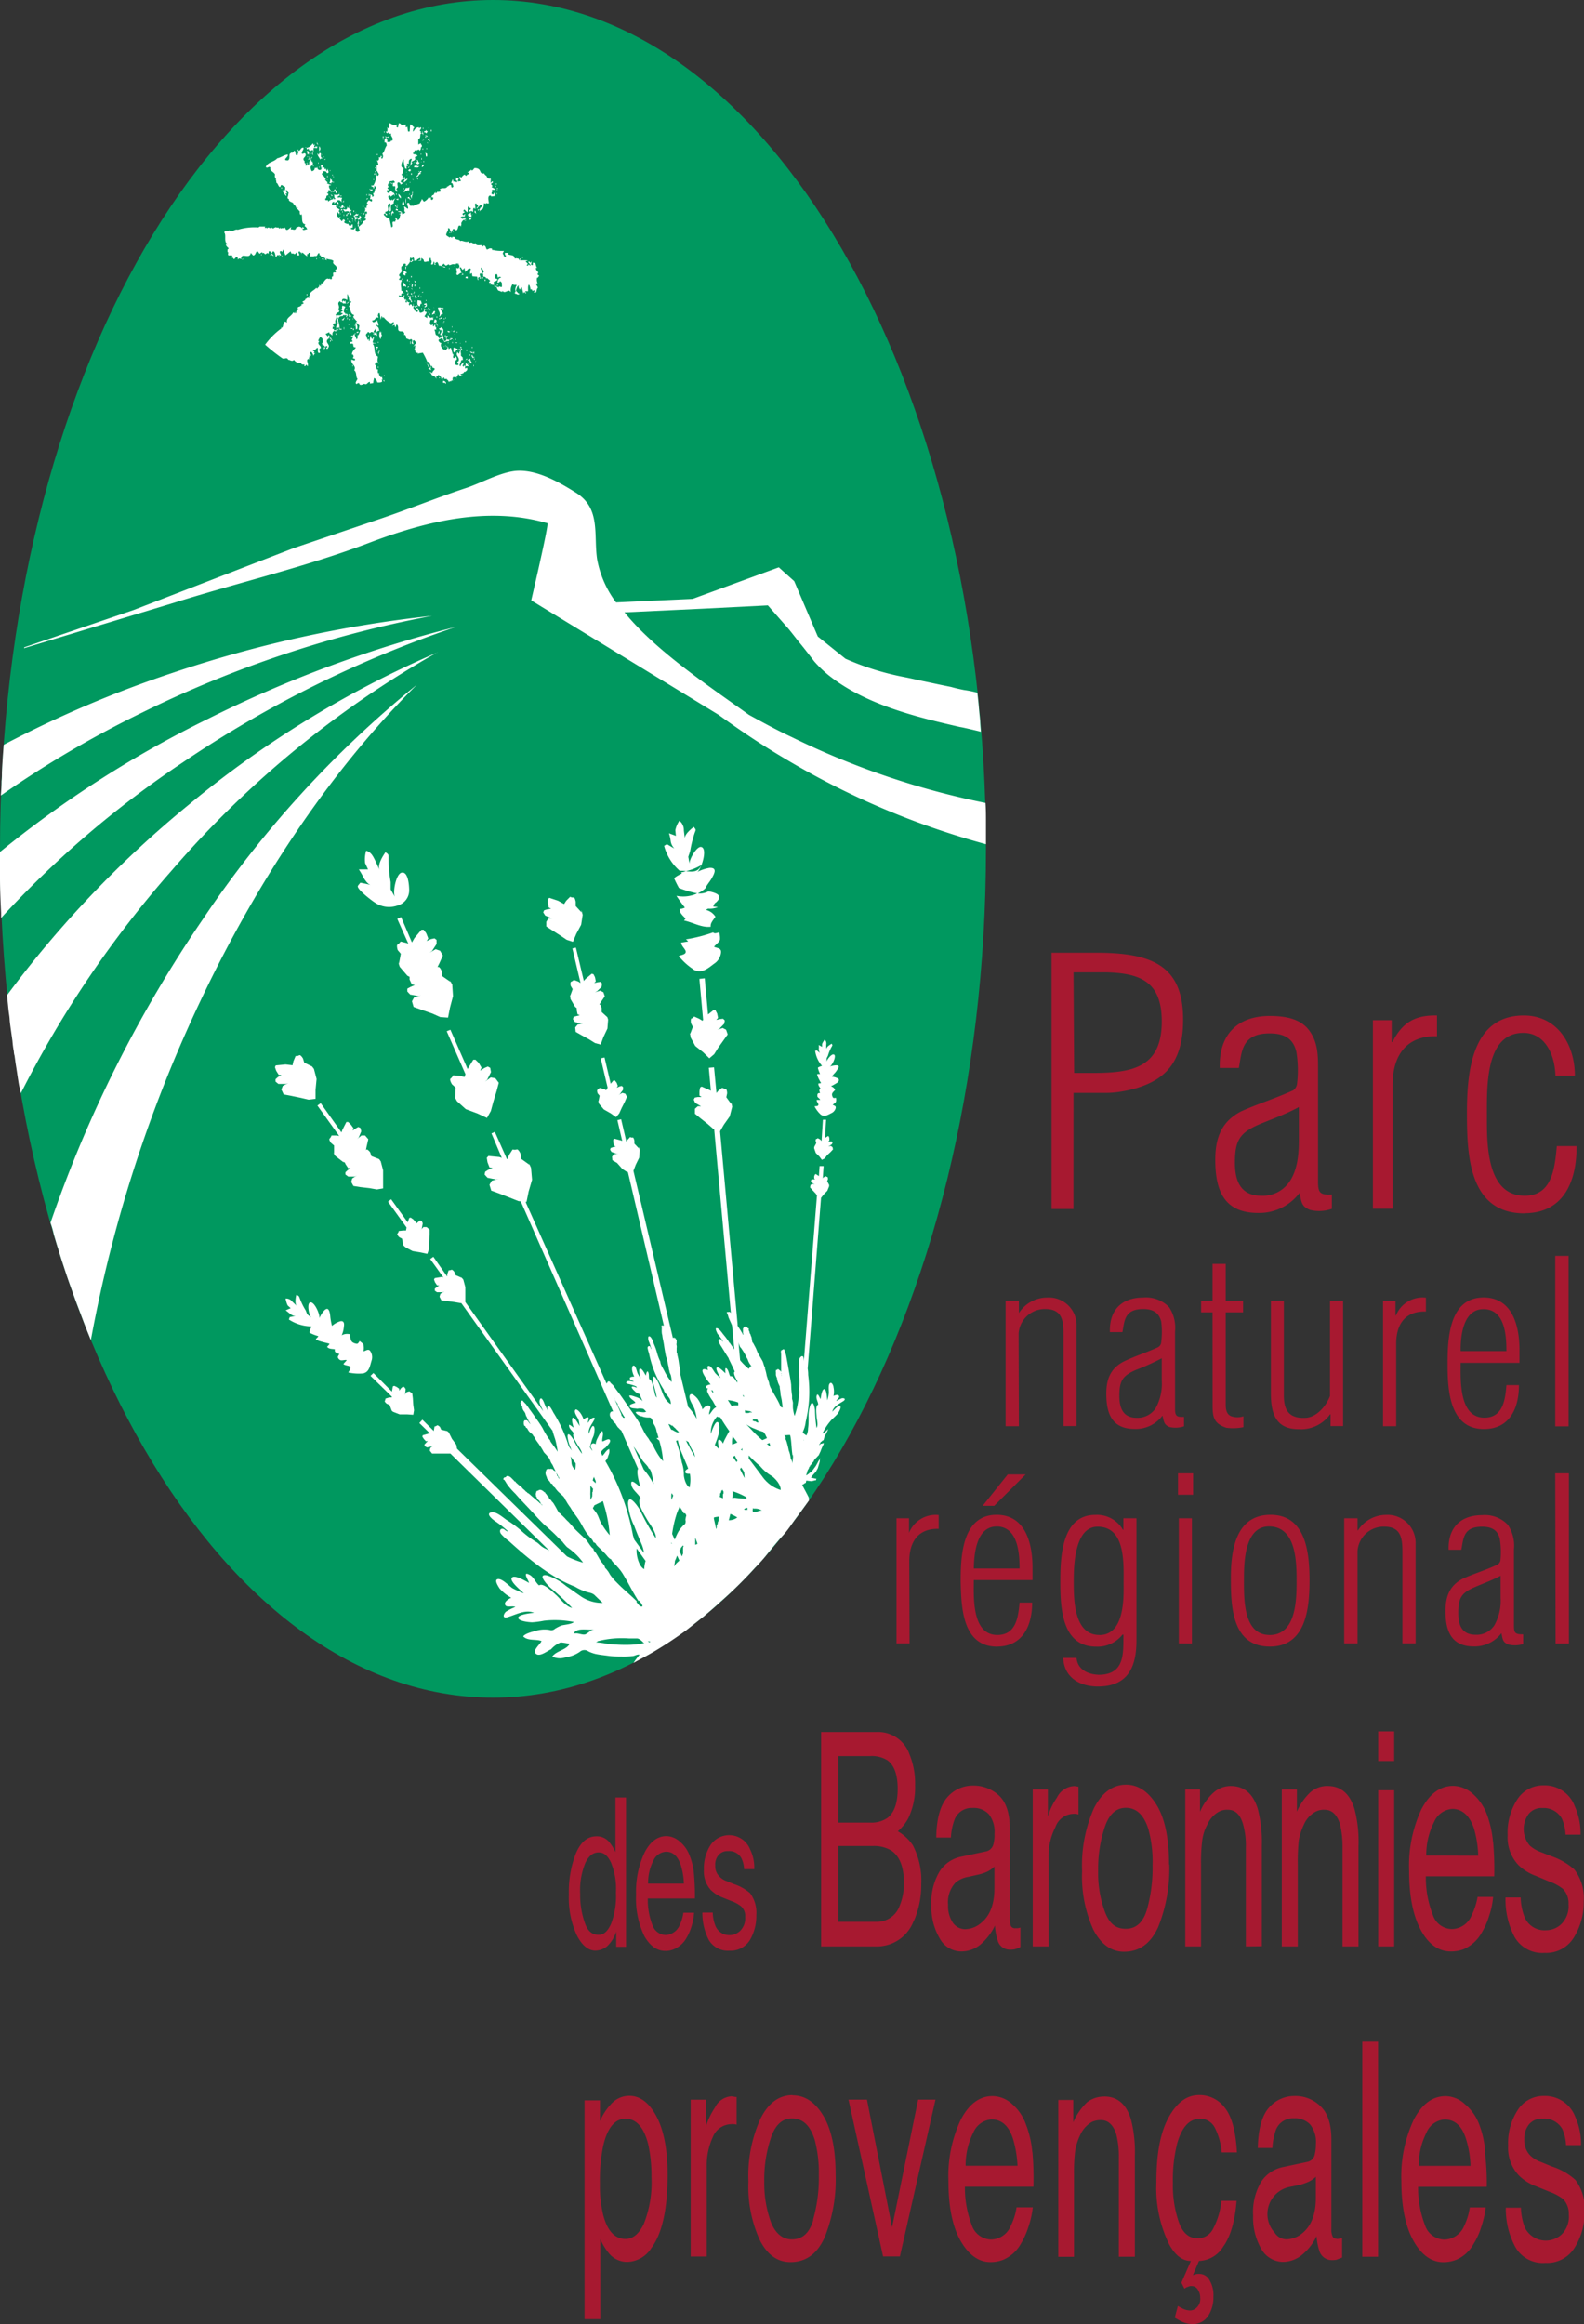 <svg xmlns="http://www.w3.org/2000/svg" viewBox="0 0 229.06 336.03">
  <rect x="0" y="0" width="229.06" height="336.03" fill="#333333" stroke="none"/>
  <defs>
    <style>
      .cls-1 {
        fill: #00985f;
      }

      .cls-2 {
        fill: #fff;
      }

      .cls-3 {
        fill: #a71930;
      }
    </style>
  </defs>
  <g id="Calque_2" data-name="Calque 2">
    <g id="Calque_1-2" data-name="Calque 1">
      <g>
        <g>
          <path class="cls-1" d="M71.29,0C31.93,0,0,54.94,0,122.72S31.93,245.43,71.29,245.43s71.29-54.92,71.29-122.71S110.66,0,71.29,0"/>
          <path class="cls-2" d="M66.15,50.38c-.11.14-.38-.25-.58-.07.05.21-.13.61.17.66a.13.13,0,0,1,.06-.17l.12.05c0-.48.29-.05.58-.3a.31.31,0,0,1,.06-.32c-.08.14-.17.34-.35.32A.26.26,0,0,1,66.15,50.38Zm-15.3-4.66-.29-.16c.11-.06.09-.15.09-.25-.09.08-.14.19-.24.16.1.09.06.25.06.36Zm13.34,9.66.09-.08.16.19.07-.11c-.12-.23-.12-.23-.41-.34C64.08,55.19,64,55.37,64.19,55.38ZM65.8,38.47l-.06-.08c0,.15-.09.15-.17.18S65.77,38.51,65.8,38.47Zm-.23,10.64s-.06,0-.06,0v.1ZM58.63,38.9h.09v-.18c0-.13.06-.16.09-.25a.12.12,0,0,1-.18.06Zm7.93,11.33s0,0,.09-.07,0,0,0,0S66.57,50.2,66.56,50.23ZM51.44,47.59h.19c.16-.44-.09-.62-.09-.94C51.22,46.65,51.54,47.37,51.44,47.59Zm-1-4-.32.28h.13C50.29,43.8,50.47,43.75,50.41,43.63Zm-.32.28,0,0v0Zm1.7,4.26v-.24c-.08.12-.16.09-.25.09a.68.68,0,0,0,.07.27.13.13,0,0,1,.08-.17Zm3.11-.31h0v0Zm-3.27.67,0,0a2.14,2.14,0,0,1-.06-.27C51.61,48.38,51.63,48.45,51.63,48.53Zm3.27,3.89-.11.09c0,.07-.1.08-.08.17ZM55,49c.2-.09-.06-.42.23-.42,0-.21-.23-.42,0-.64l-.09.22a1.47,1.47,0,0,1-.16-.29A1.25,1.25,0,0,0,55,49Zm-4.11.23v0l0-.06ZM60,23.46l-.1,0-.18,0,.35.08C60.05,23.59,60,23.52,60,23.46Zm-.34,0v0h.06ZM50.06,45.83h.1v-.18h-.1Zm17-6,0-.07v0ZM59.86,24.07c0,.05.08.12.08.19.17-.19.17.08.26-.19.07.36.29.05.48,0L60.27,24c-.07-.31.31-.19.41-.49-.29,0-.1-.39-.41-.39,0,.08,0,.13.11.16l-.25.35.25.06C60.27,23.92,60,23.92,59.86,24.07Zm-3.33-3.88,0,0s0,0,0,0ZM51.29,32.67c.06,0,.06.06.08.12a0,0,0,0,0,0,0Zm.15-1.9a.12.12,0,0,1,.1-.14l-.17.14c.07,0,.11,0,.17.07A.61.61,0,0,0,51.44,30.77Zm8.69-7.16,0,0v0Zm14.2,18.78s.07,0,.09,0,0,0,0-.05Zm-2.81-1.33c0,.06,0,0-.08,0l0,.09Zm-1.79-1.5-.07,0C69.61,39.81,69.68,39.68,69.73,39.56ZM57.34,27.75h.07v-.17h-.07Zm10,11.64v-.16l-.07.07Zm1.31-8.94c.05.11,0,.11-.07.18l-.08-.07.4.38C68.74,30.77,68.86,30.39,68.6,30.45Zm5.88,12v.05c.21-.11.45.32.49-.06-.08-.07-.2-.11-.19-.23l0,.05L74.55,42c0,.17,0,.26-.13.31ZM57.64,28.83c-.1,0-.07-.17-.07-.25l-.06.17c-.12,0-.27.08-.34-.09C57.31,28.78,57.51,29.07,57.64,28.83ZM75,42.39h0c.07,0,.14.09.09.23C75.06,42.53,75.06,42.42,75,42.39ZM56.43,26.52h.1v-.14h-.1Zm2.8,1.65v-.25l-.07.25Zm-.82,1.47c.21-.22-.19-.64-.19-.74C58.41,29.21,57.84,29.57,58.41,29.64Zm.4-4.24c.12-.13,0-.34,0-.49s0,0-.07-.06A.58.58,0,0,1,58.81,25.4Zm-.4,1.79h-.1v.17h.1Zm1.16-2.13h-.13v.19h.13ZM59,28.65s-.15,0-.11-.15c0,.08.07.08.11.16Zm.26-4.22-.26.22.3.17,0-.08.14-.13Zm0,4.47a.15.15,0,0,1,.14-.07l-.21-.23v-.11H59c0,.08,0,.08-.05.15C59.1,28.73,59.33,28.7,59.23,28.9Zm0-2.6v.14h.06V26.3Zm.47,1.8c-.26-.15.18-.28-.13-.35l0,.35a.27.27,0,0,1-.24.17l.2.48C59.57,28.58,59.52,28.27,59.7,28.1Zm-2.19,1.47h-.12v.17h.12Zm0,.39-.12-.07c-.17,0-.27-.36-.22-.32-.15.17,0,.39.17.32,0,.23-.1.32-.17.48l.34.08c0-.24,0-.16-.17-.24s.17-.21.23-.32Zm-.81-3.35v-.17h-.1v.17Zm-7.44,3.8a.2.2,0,0,1-.1,0s.07,0,.07.06ZM58,27.1H58V27H58Zm-.63,1.07V28h-.1v.14Zm.58.49c.1-.26-.17-.48-.35-.63A.8.8,0,0,0,57.92,28.66ZM58,26.71H58v.15H58Zm-.29.79h0c0-.06,0-.13,0-.14Zm-5.54,4.59h.07V32h-.07Zm-4.77-6.44V25.4h-.08v.25Zm11.42,1.13c0-.07,0-.21,0-.26C58.72,26.74,58.72,26.63,58.86,26.78ZM49.49,30.7h.09v-.14h-.09Zm-.31-.81-.1-.08V30Zm-1.33-1.14v-.17h-.07v.17Zm-1.53,8.39s0,0,0,0-.08,0-.13,0Zm-13.48-1.8-.09-.05c-.22.15.16.46.33.63l-.17.14c0,.18-.07.39.11.45-.27.94.78-.11.54.82l.11-.07.17.24.23-.24c.38-.41.28.4.39.24l.08-.12a1.2,1.2,0,0,1,.57.17c.14-.41-.15.16-.22-.17-.07-.15.09-.24.15-.38.43-.12,1.1.33,1.23-.44l.32.37c.37,0,.34-.39.56-.6.19,0,.25.21.37.35.14,0,.3-.32.46-.12v.12l.07-.12c.13,0,.19.12.28.19s.39-.39.52,0v-.42H39c.42.07.11.38.08.6.08,0,.19,0,.22-.08s.14.17.26.15c-.06-.22-.14-.22-.34-.32l.25-.35c.34,0,.34.74.41.81s.14-.17.25-.29c.13.22.3-.2.33.15a.25.25,0,0,1-.17.07l.17.07-.07-.07c.07-.07.11-.19.24-.14,0-.25-.37-.5,0-.66l.18.16.12-.37.35.87.74-.6.14.35c.44-.14.34.32.7-.17.35.05-.09.51.12.42h.26c.17-.15-.29-.48.08-.6a.21.21,0,0,1,.09.18c.35-.08.08.24.13.24l.18-.24c.26.17.48.46.75.56a.24.24,0,0,1,.08-.39l.07.07v-.19h.27c0,.19,0,.41-.12.51h.6c.17-.14.43.11.49-.22l.07.08c-.07-.15.09-.25.17-.37l.14.19-.06.1.26.15a.25.25,0,0,1-.07.11c.18.12.39,0,.54.15,0,.29-.32,0-.38.24l.06,0,.07,0c.07,0,.2.09.18.24,0-.15-.1-.36.07-.41s.12,0,.16.05-.11.12-.07.17a.22.22,0,0,1,.23.11v-.28c.32.21.68.07,1,.36-.31.52.6.56.45,1.15-.09,0-.16.2-.26.11.07.13.26.3.07.39-.57-.09-.16.35-.38.61-.28-.12.09.5-.34.35-.1,0-.1-.16-.1-.25,0,.09,0,.21-.08.25-.48-.3-.69.44-1,.65a.18.18,0,0,1-.09-.17c0,.23-.13.34-.09.49-.15,0-.17-.1-.25-.15v.24l-.33.34c0-.07-.11-.1-.07-.18-.3.42-.75.47-1,1l.07.09-.15.17c-.07.11.2-.07.15.17,0,0-.07.11-.15.06s-.39,0-.42.2l-.07-.12c0,.35-.35.35-.47.53l.23.15c-.11.06-.21.2-.35.14,0,.12,0,.21,0,.28l-.08-.1c-.09.31-.61.1-.43.53,0,0-.07.06-.12,0s.19,0,.22.07c-.43,0-.28.41-.43.58-.09-.06-.12-.2-.15-.3l0,.3-.18-.17c-.35.67-1.09.75-.93,1.51-.61-.57-.48.65-.71.72l-.17-.19c.11.08.06.19.06.29a10.86,10.86,0,0,0-2.34,2.35,26.08,26.08,0,0,0,2.53,2c.39.09.61-.24.81.19.26,0,.59.33.83,0a1,1,0,0,0,1,.46c.15.36.36.16.57.26l-.11.1c.21.25.15,0,.35-.1l.18.14c.16-.4-.38-.86.16-1,.05,0,.08.11.15.09l-.15-.19c-.1-.14.3-.11.15-.11l-.07-.13c0-.06,0-.1.07-.17s.08.11.15.11c0-.22,0-.34-.15-.34.2-.78.59.5.55.34s.26-.51.26-.42-.22,0-.26-.09c.39-.25-.35-.13,0-.41l.11.1.42-.41c.21.23-.08.6.23.81.05,0,.09-.09.17-.09s-.36-.56.14-.65l-.06-.07c.17-.19-.69-.56-.16-.9-.48,0,.18-.61.08-.71.1.16.45.24.34.58.19.18-.09.47-.09.47l.09.07v.17h.09v-.09l.31.31-.1.1-.08-.1v.34c.3-.08.07-.46.41-.46,0,0,.08,0,.08.12s-.08.1-.15.1v.17h.23v-.1c.5-.54-.64-.8.1-1.39l.06.1v-.33l.34.23c.08.29-.3.3-.18.42l.26-.23s.1.1.07.15H48a.16.16,0,0,1,.09-.15l-.09.1-.34-.37.08-.05c-.18-.1,0-.36-.26-.34a.18.18,0,0,1-.08.18l-.32-.36a4.28,4.28,0,0,0,.48-.24c.1,0,.1.24.1.24l.08-.05c.21.11.13.21.35.23a.51.51,0,0,1,.29-.64l.19.15a1.06,1.06,0,0,1,.39-.68.47.47,0,0,1,.08.29c.25-.67-.47-1.34.1-1.82.15,0,.37-.18.58.07l-.18-.16.18-.15c.12.21.46-.2.4.24.06-.06.1-.19.25-.18-.12-.08-.25-.16-.25-.33s.06.22-.19.17v-.17h-.09v0c-.11-.15-.23-.3,0-.43-.21-.1.07-.29.09-.48l-.39-.15c-.21.25.13.56-.35.56l.35.07c.09.29-.32.19-.25.41.08,0,.22,0,.25.11s-.09.11-.17.06v.16c-.18,0-.23.09-.48,0-.32.15,0,.36,0,.51l-.27.15c.27.1.1.39.27.52-.2.05,0,.39-.27.39v.26c.19.29-.24.46-.4.29a.12.12,0,0,0,.09-.12h-.19c-.07-.09,0-.17,0-.29s.13,0,.22,0L48.16,47c-.1-.32.34-.19.36-.32-.2-.42.41-.88,0-1.18.18-.16.21-.33.48-.33,0-.2.21-.33-.07-.48.33-.46-.35-.79.25-1.15.15.36.27,0,.4.33l.48,0c-.12-.11-.09-.27-.09-.44l-.16.18-.16-.18-.16.25c-.23-.85.83-.29.67-.32h.06v-.86c.29.38.22.86.34,1.11l.09-.12.16.19c-.34.17,0,.47-.4.55.36.38.15,1.16.81,1.31l-.16.27a3.9,3.9,0,0,0,.57.66c0,.11-.34.06-.19.06l.1.1c.15.13.29.32.49.48l-.09,0c.05.32-.25.55.17.68-.15.26-.15.6-.42.73l0,0a.48.48,0,0,1-.13.55c-.12-.42-.22-.42-.32-.83l-.23.31-.14-.06-.15.21c.64-.26.11.37.15.48l.14.12c-.22.27-.22,0-.43.24v.15h.25a.19.19,0,0,1,.25.24c.09.4.09.16.38.34l-.38.42,0,.07c-.15.08-.18.35-.2.56a.19.19,0,0,1,.08-.1c.18.17.23.33.07.51,0,.19.31,0,.31.26S51,52,50.81,52c-.08.72.78.86.41,1.54.41.27.2,1,.47,1.21,0,.21-.52.67-.06.8-.15,0,.2-.26.31-.13.13.52.66,0,.82.09l-.06,0c.38.17.38-.18.74-.3.09,0,.05.17.05.26l.49-.09c0-.34.1-.53.1-.73.27.09.4.39.49.65.18,0,.92.08.62-.4.3-.16.17.25.41.25v-.44c0,.11.06.25-.07.33-.12-.12-.34-.27-.24-.51h-.24c-.15-.19-.36-.46-.15-.69l-.19.16c-.12-.16-.06-.4-.06-.58h-.17l-.1-.6c.07-.12-.2.1-.14-.14a.3.3,0,0,1,.55-.17c-.34-.26-.14-.63-.14-.95-.75-.41-.27-1.35-.75-1.83.22-.19.28,0,.48-.15h-.24c-.1,0-.26,0-.24-.17s.31-.72.08-.72L53.9,49c-.28,0-.17-.36-.33-.48,0,.21-.11.55-.13.81-.18-.09-.08-.23-.11-.33l-.19.15c0-.15-.07-.32-.15-.47h0v-.16h-.07a.32.32,0,0,1,.2-.36c.12-.46.48.26.35,0l.2-.15c.15-.06.32.1.39.15-.15-.36.25-.41.25-.7,0,.24.28.55.05.82,0-.12-.2-.13-.14-.27h-.1v.41h.1l.09-.07c.05.07.12.2.24.17l-.09-.41a.31.31,0,0,1,.41-.26c-.12-.29,0-.45-.41-.73V47H54.4l.08-.07c.09.07.11.18.23.16.12-.38-.23-.58-.14-.88-.09.24-.36.33-.59.4,0-.1-.22-.13-.14-.28.54,0,.34-.56.87-.39.08-.15-.1-.21-.06-.33s0-.34.25-.34c.1.46.1.76.15.94l.14-.53c.1.09.25.62.17.26l.11-.09a3.19,3.19,0,0,0,1.06.89c.17,0,.3-.29.49-.08-.27.08-.12.56-.43.48h.16v0c.1-.09.27-.24.36-.09-.07.14.11.22.06.33l.17-.48c.27.15.23.41.23.66.07.68.8,0,.9.74l-.16.14c.32-.2.5.31.41.49.21,0,.6.33.65.09.57.1-.12.6.33.72.24.09-.26-.44.16-.57l.34.35c0,.07,0,.18-.09.22s-.09-.1-.06-.15a.92.92,0,0,1-.35.56l.35-.22.06,0c-.17.17,0,.53-.25.58h.08c.13,0,.11.18.11.25s.06.32.33.23c.11,0,0,.34.07.2l0-.08.69-.12a9.81,9.81,0,0,1,.66,1.34c.3-.12.37.45.57.66,0,.11-.06.11-.1.15v-.12h-.08v.2a.51.51,0,0,0-.33.07c.15-.11.33.29.51.17-.23-.17,0-.37.07-.58.1.06.07.14.07.27.92.23-.32.43.08,1.05,0-.4-.53-.4-.62-.5.13,0,.51.47.4.33,0,.3.41.27.49.46l.05-.05.17.34v-.4l.11.06c.09-.06.16-.24.28-.24,0,.19.53.33.28.56.35-.11.34.07.31.24,0-.12-.06-.33.09-.39s.09.06.09.15c.22.14.44-.15.41.24l.07-.1.23.36c.14-.36.27.08.35-.26.06,0,.13,0,.17.11,0-.23-.11-.5.16-.62.13.21.48-.16.41.27.13-.09-.16-.37.13-.32.05-.11,0-.27.1-.33s.11.09.08.14l.11,0c.11.19.26.24.48,0-.13.08-.26,0-.37-.14.24-.1.54-.1.54-.41l.06.1c.29-.14.52-.34.33-.65l-.16.14c-.1,0-.09-.14-.09-.27.19-.19.64,0,.67,0-.12-.19-.12,0-.23-.19s0-.17.06-.19,0,.1.17.1l-.17-.27s0,.27-.25.17c0-.06-.09-.09-.09-.17-.17.19,0,.31-.16.52l-.14-.21s0,.21-.12.24l-.12-.19c.19-.09.12-.5.38-.62-.22.26-.57.33-.68.78,0,0-.07-.06-.11-.16s.15-.28.06-.36c.25-.1,0-.47.42-.41,0-.1-.07-.24,0-.33l-.31-.34c.13-.31-.22-.67.19-.82,0,.06.11.12.07.19l0-.07c0-.18-.12-.23-.22-.35l.1-.07c-.13-.18-.2-.18-.26-.15.37.31-.11.62-.09,1v0h0c-.17,0-.2-.19-.3-.27V51c-.29.37.44.71.18,1.22-.52.26.37.37-.18.62v-.09h-.06v.07c-.07-.07-.16-.07-.23-.17,0-.26,0-.58.23-.65a.54.54,0,0,0-.16-.47c-.22.09,0,.09-.19.21s-.13-.1-.23-.15c.14-.06.05-.5.1-.39l-.1,0a5.56,5.56,0,0,1-.23-.81c-.14-.2-.14-.07-.35.1l-.13-.41-.1.07.1.1-.35.42c-.07-.32-.12,0-.32-.18s-.51-.51-.24-.92c-.11.1-.44-.16-.44-.39s.44-.1.44-.42l.42.69c.21-.08.49-.19.62-.1l.1-.3c.25.28.25-.15.42,0v-.14c-.36,0-.52.4-.82.09-.07-.19.1-.27.17-.42h-.28c-.14.2.32.57-.14.73-.25,0-.07-.21-.25-.31.18-.32-.33-.63,0-.89,0-.65.06-.46-.33-.82,0,.08-.07.11-.13.17h0v0a.36.36,0,0,1-.17,0l.17.31-.21.16c0,.1-.08.27,0,.34.22-.13,0-.5.28-.6.46.29-.52.87.25.77l-.4.48c-.07,0-.13-.09-.13-.19s-.21-.29-.39-.29c-.17-.48,0-.24-.22-.77a.55.55,0,0,1,.47.1c-.55-.22.06-.48,0-.82-.66-.26.27-.55-.42-.79l-.13.45H63c.17.08.08.29.11.43l.06-.09.18.14-.24.29c-.24-.1-.11-.39-.24-.5,0,.11-.11.21-.19.33-.11-.07-.05-.26-.08-.33l-.24.16c-.3-.27-.17-.53-.08-.81l.4,0-.08-.3c-.1,0-.24-.09-.32.06l-.49-.41V46l-.42-.26.17-.25c0-.06.35-.4,0-.4-.1,0-.27-.27,0-.41,0,0,.1.14.17.07v-.1c-.14.23-.27-.22-.34.1a.88.88,0,0,0-.1-.3,1,1,0,0,1,0,.58c-.91.58-.42-.32-1-.52,0,.14,0,.14-.09.17l.27.26c-.11.44-.31-.11-.52,0,.21-.29-.45-.34,0-.67,0,0,.08.1.08.19.17,0,.33-.31.51-.09-.13.06-.38-.51-.4-.1l-.11,0c-.37.1-.08-.33-.24-.36a.55.55,0,0,1-.07.36h-.06c-.13-.06,0-.28-.3-.28l-.11.18c-.23-.18,0-.38,0-.47L59,43.7,59,43.63c-.28,0-.06-.31-.16-.25s0,.2,0,.32h-.06v.08l-.16-.15c.13-.12.07-.29.07-.41l-.16.16c0-.21-.25-.4-.06-.59h.15l-.25-.1-.17.35c-.1-.18-.34-.06-.5-.14v-.11h0a.21.21,0,0,1,0-.1c.16,0,.2.1.33.1v-.26c.11-.27.4,0,.44-.14a.3.3,0,0,1-.27-.09l.08-.09c0-.17-.18-.09-.25-.22.05-.43-.22-.93.07-1.39l-.12-.19-.12.1s-.09-.06-.16-.1.11-.17.16-.22l0-.09v-.17h-.1c-.24-.41.56-.48.27-1l0,.16c.07-.23-.13-.56.17-.66.13,0,.13.07.15.15-.07-.18-.13-.32.12-.48.61.16-.19.25.4.33.12-.22.36-.33.42-.68l.14.17.33-.22-.13-.19c-.23.11.11.24-.2.24s-.1-.34-.1-.53c.1,0,.14.19.3.12,0-.05,0-.09,0-.12.41,0,.15.48.33.53.16-.21.3,0,.33-.13v-.11c.18,0,.39-.26.49-.17.1.41-.15.21-.31.36l.41,0,.07-.41.32.28c0,.6.55.08.76.25,0,.05-.21.23,0,.05l.13-.58c.27,0,.07.33.17.28.14.25.1.34,0,.64.36.17.31-.25.4-.39.13.09.08.28.11.48H63l-.05-.09c-.11-.22.16-.22.22-.34.25.15.2.43.35.57.32-.14.67.37.9.19-.23-.19-.28,0-.51-.19,0-.09.18-.23.24-.34l.27.28c.21.06.32-.17.49-.17,0,.33.46-.1.71,0v0h.08s.08,0,.09.09l.25-.25.16.16v-.16h.06c.1.33.35.43,0,.76L66,38.72a2.9,2.9,0,0,0,.09.72H66c.09.87.49-.31.92.1v.05c-.1.07-.15.22-.3.19.11,0,.24,0,.3-.09l.07.07c0-.08,0-.14,0-.17-.47-.08-.27-.59-.53-.87.26-.28.22.22.48.28l.23-.28.07.51.1-.1c.07,0,.12,0,.16,0,.09-.18.39-.46.59-.24a1.3,1.3,0,0,0-.1.75c.1-.07.14-.18.24-.15l.09.46L69,40l.07.46h.17c-.14-.06-.08-.2-.12-.31.18-.05.32-.25.42,0-.12-.24-.26-.47-.07-.66l.08.1c.36-.31-.11-.64,0-.92l.26.28c0,.1.33.33,0,.49,0,0,0,.08,0,.17l0,0c.15.05,0,.2.07.29s-.07.22-.17.17v.19c.31,0,0-.19.17-.24a.33.33,0,0,1,.4.15c0,.09,0,.11,0,.14l.12-.14.48.41c0,.09-.17.11-.16.25s.19,0,.24.07-.1.15-.16.23c.26-.06.45.16.72,0l-.15-.32c.28-.25.6-.11.52-.52-.29.12-.42-.36-.29-.55.42-.36.29.26.42.41l.17-.15c.75.15-.35.13,0,.46L72,40.35a.85.85,0,0,1-.09.48.32.32,0,0,0,.4-.18c.42.21.21.52.29.76-.18.3-.42-.26-.42.16-.08,0-.1-.16-.1-.16l-.17.16-.07-.1c0-.12.1-.15.16-.25s-.36-.16-.22-.16c.53.62-.59.09-.29.35.51-.06.32.75.82.63l-.06.12c.21-.17.37.26.41-.12.38.56.9-.39,1.15.17l.06-.05a1.46,1.46,0,0,1,.27-1.1c.19.25.38.06.59.16a1.2,1.2,0,0,0-.21.82s.1-.1.21,0l-.11-.12c.11-.19.11-.56.41-.65-.17.34.28.64.07.65l.35-.4.23.92c.14-.52.39.3.4-.18H75.9c.11-.29.31-.09.46-.17v-.57c.14-1.06.45.65.34.33.32-.09.24.19.32.24.42-.39.39.44.5.17s.1-.56.25-.64c0-.3-.33-.4-.19-.67a.42.42,0,0,1,.19.08,1.31,1.31,0,0,1-.11-.88h.15l0-.1.17-.17-.28-.24c.45-.41-.45-.5-.14-1,0,.06.06.1.14.1-.22-.19-.22-.53-.3-.76-.11,0-.27.09-.34-.05v.39c-.56.09,0-.51-.24-.51,0,.12,0,.14-.08.17l-.09-.05c-.09-.07-.18-.25-.25,0l.34.39-.09.09-.18-.2-.12.2c-.1,0-.13,0-.2-.09l.2-.16L76,37.79l.36-.13a6.09,6.09,0,0,0-1.13,0l.13-.28h-.18c0,.12.05.21-.07.28-.06-.31-.23-.3-.41-.28v-.05h-.1v.05h-.17c-.06-.7-.81-.35-1-.7,0,0,.11-.12.17-.12h-.58c0,.25,0,.37.17.37,0,.1-.1.14-.17.21l-.23-.21.07-.08c-.34-.17,0-.42,0-.58a5.83,5.83,0,0,1-1.47-.1v-.11l-.07.11c-.14,0-.16-.06-.18-.16v-.09H71c-.2-.07-.34.09-.51.14s-.15-.14-.24-.27v-.06h0c-.13-.2-.26-.37-.47-.06-.07-.05-.2-.14-.16-.23-.21,0-.95.18-.83-.41l-.09.26c0-.14-.22-.09-.32-.09-.19-.36-.76.2-.57-.32-.5.27-1.07-.24-1.23,0-.27-.44-.76-.07-.82-.65-.2.1-.36-.15-.4.19l-.19-.19-.06.05H65v.14c-.13-.3-.3-.19-.48-.45,0-.36.39-.67.25-.95.44-.14.14.49.58.39l-.19.17s.11.05.11.13a1.83,1.83,0,0,1,.31-.65l.35.24c.44,0,.16-.94.69-.63v.16l.11-.42c-.11-.26.19-.42.26-.65l.17.19c-.12-.22.14-.22.23-.32a.56.56,0,0,0-.47,0h-.1s0,0-.09,0l.09-.08-.2-.18a.76.76,0,0,1,.68,0l-.14-.16.14-.19c-.22-.17-.08.09-.31.09-.33-.32.23-.32.23-.48-.06,0-.11-.07-.18-.07s0-.22.12-.27l.39.41c.21-.25-.09-.7.25-.89.11,0,0,.15,0,.24H68l.1.16c-.1.06-.13.18-.29.16v.19c.12,0,.29.07.35-.11l.17.18.09-.07c0-.22-.06-.41.15-.51.05.07.12.1.08.16h.09v-.4a.28.28,0,0,1,.08-.42l.34.42-.24.24.07.1a3.14,3.14,0,0,1,.58-.58c.31.36-.14.36-.18.64a.15.15,0,0,1-.15.08l.15.08-.07.26a.88.88,0,0,1,.48-.42,1.51,1.51,0,0,0,.17-.82c.09,0,.23,0,.23.09l.17-.15c.07.13.23.06.32.06,0-.3-.25-1,.16-1.12.23,0,.23.31.23.13l.53-.06c.1-.31-.17-.31-.17-.65,0,.13,0,.34-.08.41a.42.42,0,0,1-.28-.07c0-.11,0-.24.11-.28-.24-.56.38-.14.48-.39l-.59-.31.11-.1c.07-.12-.11-.21-.18-.32s.48-.19.18-.44c-.14.19-.19.24-.24.24V26.3h0c0-.24.09-.6-.15-.5l-.08.1v-.1h-.08s-.1-.09-.07-.15l-.1.08c-.15-.51-.24-.22-.47-.67-.7.16-.37-.56-1-.72s-.37.16-.75.31a.12.12,0,0,1-.08-.15l-.23.24-.12-.09,0,.6c-.34-.25-.34.48-.58,0-.23,0-.4.3-.6.48,0-.06-.07-.08,0-.18h-.17c-.08.25.11.42.17.56-.14.29-.27-.14-.35.19-.22-.26.15-.36,0-.65l-.13.15c-.09-.22-.09,0-.28-.15.24.39-.2.24.28.54l-.16.19c-.12-.19-.3-.2-.41-.08l-.11-.4-.25.54c.32,0,.23.39.36.51-.11.06-.13.21-.25.15s-.06-.24-.11-.34c-.29-.13-.43.34-.64.19l.07.1c-.39.32-.59,0-1.07.31a.23.23,0,0,1,0,.39l-.1-.06s-.07.11-.14.06-.11-.06-.11-.17c.08.17-.06.24-.17.34s-.11-.07-.05-.17c-.28.14-.28.64-.59.42l.1.1-.1.07c-.08.32.14.16.24.24-.07.08,0,.32-.24.32s0-.5-.24-.32c0,.08-.17.08-.23.08s-.1-.08-.1-.16c.18.22-.33.57-.56.66L61,28.75c0,.22-.24.43-.32.67a2.23,2.23,0,0,0-.57.22h-.06v0c-.19.1-.35.15-.48.08-.49.19-.16-.41-.6-.41-.14.09-.06.2-.11.31.16.1,0,.36.11.17.22.93-.43-.17-.56.15.21.3-.1.6.22.74-.09.15-.37.32-.49.24v-.09c0-.29-.43-.4-.63-.22a1.28,1.28,0,0,1,.53.14.55.55,0,0,1-.4.17l.28.08c-.14.31-.08.65-.41.82l-.12-.08c0-.09,0-.12.12-.13h-.17c0-.06-.1-.08-.1-.21l-.13.21c.33.11-.07.36.06.46-.84-.25-.05.77-.58.79-.09-.43-.26-1.21-.29-1.33-.28.08-.66-.32-.83-.53.11-.08.22-.25.3-.08v.17H56c0-.26-.37-.17-.26-.48.9-.12-.09-.94.61-1.21.31.18,0,.42.05.63L56.3,30c.13.16,0,.4.05.6,0,0,.08-.11.18-.11.06-.4-.14-.64.17-1l0,.09c.08-.09.15-.23.27-.15-.12-.24.09-.52.15-.76l.07-.08-.41.39c-.13,0,0-.35-.08-.14l-.16.14-.24-.22-.05.08c0-.25-.28-.43.05-.56a.13.13,0,0,1,.18.07.17.17,0,0,1-.1.16l.59-.4.09.3v-.23a.34.34,0,0,0-.19-.32.22.22,0,0,1,.19-.1l-.28.1c0-.1-.22-.13-.13-.27-.23-.09-.23.17-.35.27s-.28,0-.33-.1,0-.26.1-.31c0,.12.18.06.23.06L56,27.19c.1,0,.13-.21.28-.14-.43-.27,0-.61.13-.86a1,1,0,0,0,.49-.08c.1.08.2.17.19.27a.45.45,0,0,1-.28.06c0,.13.07.3-.08.34.2,0,.17.58.17.17.52-.24,0,.63.47.63l.12-.08c-.49-.14.24-.43,0-.55.06-.09-.2-.67.24-.57,0,.06.21.1.17.25s.34-.15.39-.11-.27-.22-.39-.22c.12-.11.12-.26.22-.33s.08.31.08.07l.19-.14a.18.18,0,0,1,.15.07c-.06.14-.25.22-.09.41.15-.2.61-.41.39-.58l-.14.17c-.25-.07-.09-.36-.25-.48a.7.7,0,0,1-.16.48c-.19-.3.1-.57-.27-.72.33-.13.22-.71.37-.91l-.27-.15c-.22-.31.07-.82.17-1.15.16.06.06.22.1.33a3.4,3.4,0,0,0,.22,1,.19.19,0,0,1,.18.09V24c.44.09-.12-.24.16-.37l.19.06a1,1,0,0,1,.07-.63l0,.06.17-.16c.13,0,.16,0,.17.1-.29.43,0,1-.59,1.15l.14.07.54-.75c-.07,0-.1,0-.13-.05.11-.3.45-.17.48-.42l.06.06a1.42,1.42,0,0,0-.06-.42l.22-.06c.31-.18.08-.18,0-.26v-.14H60.2a.16.16,0,0,1-.15.07v0h-.11v0a.4.4,0,0,1-.24-.14.23.23,0,0,1,.24-.12c-.18-.53.52-.2.55-.47l.27.23v-.15c.2-.08,0-.43.24-.43V21a.19.19,0,0,0-.14-.13v-.15h-.1v.05a.44.44,0,0,0-.27.15l0-.82c.55-.09,0-1,.65-.78v.22c.22-.22-.1-.46-.1-.59.18,0,0,.24-.07.34l-.17-.18.1-.12c-.54-.11.27-.36-.1-.61l-.15.15s-.12-.07-.12-.15,0,0,0,0v0h-.07v.05c-.39,0-.48.31-.68.56l-.09,0c.11-.19,0-.55.33-.57-.26,0-.37-.28-.57-.41h-.14l-.07,1H59l-.11-.82c.07.13-.07.16-.14.25l-.09-.09c.06-.11-.07-.25.09-.32h-.41c-.27.32-.35-.29-.67-.2l-.13.61c-.13,0-.17-.12-.27-.2.07,0,.1-.08.15-.05V18a.91.91,0,0,1-1-.2c-.36.12,0,.63-.24.76-.07-.07-.39-.24-.24-.15s.07.45.07.61h-.25l.25.3a.19.19,0,0,1,.1-.18.18.18,0,0,1,.07.18c.11-.24.24.5.16,0l.24,0c-.2.36.45.63.11,1.05l-.13-.1c0,.35-.45.25-.55.25v-.27s.08,0,.13,0-.31,0-.28-.25.2-.07.32-.11c0-.41-.35.21-.32-.21,0,.13-.38,0-.18.09l.18.12c-.34.25-.21.38-.27.68.38,0,.24.23.35.43-.35.51-.31.91-.66,1.23a.59.59,0,0,1,0,.69c-.42,0,.2-.36-.24-.4,0,.12,0,.24-.09.24s-.09,0-.17-.06c0,.18.08.37-.08.48s-.26.06-.33-.06c.21.09.27.36.33.57s-.12.23-.23.18v.86l.09,0c0,.24.48.47,0,.71-.19-.24,0-.29-.19-.5v.91a3.11,3.11,0,0,1-.4,1l-.08-.08-.06.08a.17.17,0,0,1-.11-.19h0V27h0c.15-.09.2.1.35.1s0-.2.06-.27c.1.17.34.2.24.41,0,0-.05.07-.14.07,0,.3-.1.43-.16.66a.19.19,0,0,1-.1-.17.94.94,0,0,0,.1.52c-.1,0-.15.2-.24.13v-.06h0c0-.43-.57-.1-.39-.42l-.11.11.1.06h-.09v.18h.1v-.18l.13.08c0,.22,0,.41-.08.58h.24a.22.22,0,0,1,0,.34l-.4-.19c-.1.17-.32.28-.25.52a.32.32,0,0,1,.18.06c-.23.05-.3.41-.25.57L52.76,30c.2.4-.1.74-.25,1.06a.28.28,0,0,1,.19-.08V30.7c.15-.06.26-.25.38,0,0,.07,0,.24-.07.24l-.08-.1c-.12.2,0,.55-.23.58v.21l.06-.08.17.12c0,.23-.38.32-.49.28.22.14-.06.3-.12.46s-.08,0-.11,0l.06,0-.33.34c-.15,0,0-.24-.11-.34s.11-.1.2,0-.32-.21-.09-.34L51.83,32c0-.11,0-.21.11-.28s.13.23.27.17L52,31.67l.08,0c.27-.19.1-.42-.08-.52a.54.54,0,0,1-.2.44c0-.3-.35-.13-.46-.3s.34,0,.46-.23l0-.18-.1.1c-.06,0-.1,0-.15-.1-.17.1-.22.32-.48.27.42.24.16.84.38.91l-.07-.26c.11-.12.32-.25.42-.13.1.32-.25.68,0,.84l-.1.13c.3.15.1.46.34.62l-.24.26c-.58,0-.26-.45-.42-.69,0,.17-.15.24-.26.37-.08-.1-.3,0-.41-.16.07-.12.15-.12.29-.12v-.47h-.18v.06c0,.13-.16.13-.25.13s-.24-.22-.15-.35l-.12.11c-.2-.11-.64-.11-.48-.41h.07c0-.11-.07-.19-.12-.21v-.07h-.11v0s0,0-.07,0l.07.09-.07.08v-.08h-.09v.14l-.08.05-.33-.4c.08-.11.1-.13.15-.13a.18.18,0,0,1,0-.17l-.18.17c-.48-.19-.34-.48-.24-.86l.24.55a.27.27,0,0,1,.08-.41L49,30.56s0-.17.08-.19.06,0,.08,0a.69.69,0,0,0-.31-.24h0c-.19-.1-.33-.19-.23-.41h0a.14.14,0,0,1,.1.15h.09v-.15h-.09l-.72-.1c0-.16,0-.38.22-.43s.09.21.09.27.17-.27.31-.27.1.21.1.27H49c-.13-.22,0-.22-.24-.27,0-.05,0-.21.09-.24a.48.48,0,0,1,.56.36c0-.24-.08-.5.08-.67-.23-.16-.28,0-.49-.16,0,.08,0,.08-.07.16a.31.31,0,0,1-.08-.26c.15,0,.31-.23.38,0a.13.13,0,0,0,.18-.06l-.08-.07-.1.07c-.2-.12-.15-.31-.15-.49.08.18-.08.22-.15.32-.23,0-.58.11-.77-.14.36.24,0,.47.36.72-.07,0-.1.1-.17.08a1.08,1.08,0,0,0-.91.38c.08-.55-.44.05-.4-.46.29-.13,0-.48.4-.48a.24.24,0,0,1,.08-.17l-.22-.18.06-.07a.18.18,0,0,1,.16,0,.27.27,0,0,1,.08-.39l.35.42c-.1-.43-.48-.66-.35-1.06h.25c0-.13,0-.34.1-.42s.27,0,.31.08c0-.19-.06-.23-.11-.38a.3.3,0,0,1,0,.3c-.09-.14-.22-.3-.18-.47l-.1.07-.15-.24a.85.85,0,0,1-.1.72h.18c.26.55-.42,0-.48.11a.2.2,0,0,1,.06-.19L47,26l.08-.07c.16,0,.21.07.32.14V26c-.4.07-.37-.48-.81-.72-.13-.31.23-.34.34-.34h-.16c-.06-.06-.11-.09-.1-.17.17,0,.52-.09.59.26.55,0,0-.55.14-.74l-.14.48-.18-.48c0,.08,0,.12-.08.17s-.07-.17-.07-.24h-.16s0,0-.06.07h0v.08c-.21-.24,0-.36,0-.55H46.5c-.29.19.15.47-.09.71-.46.2-.51-.31-.58-.43v.12c-.06.15-.24,0-.32.07,0,.29-.14.36-.4.48a1,1,0,0,1-.19-.67c.07-.09.13-.19.22-.15,0-.18.29-.35,0-.43l.14-.12h-.14C45,23.29,45,23.13,45,23l-.13.14-.12-.08c0-.16-.07-.3.12-.42-.12.12-.34,0-.42-.06v.18l.08-.12c.47.14-.19.5.07.42s.27.06.33.16a.21.21,0,0,1-.18.11c-.09.17.09.42-.22.55l-.08-.43c-.16.22.15.48-.16.49s-.08-.19,0-.37l-.11.06c-.07,0-.11-.05-.11-.06s-.07-.21,0-.24c-.59-.53.42-.64.07-1.15l-.07,0s-.11,0,0-.1c-.11.1-.33.23-.43.1,0-.4.33-.51.23-.85-.35,0-.37.28-.57.45a.15.15,0,0,1-.18-.06.18.18,0,0,1,.1-.15l-.33.15c.26-.15.23.4.23.46h-.06v.19c-.48.29-.17-.51-.52-.59l-.21.3a.27.27,0,0,0-.19,0v0h-.08v.05c-.4.13,0,.84-.42,1.06-.65,0-.38-.23-.17-.46h0v0c.12-.16.22-.29.12-.4-.57.1-1,.46-1.51.56-.45.55-1.38.52-1.64,1.25.24.31.51-.27.67.15-.16.4.4.48.65.91,0,.21-.1.48.17.55-.14.19.12.54,0,.64.36.19.26.61.6.66a.52.52,0,0,1,.18-.32l.53.32a1.43,1.43,0,0,1-.06.48c-.1,0-.28.07-.35-.08a1.74,1.74,0,0,0,.59.9v-.23c-.08,0-.12-.05-.18-.08a.45.45,0,0,1,.3-.06c-.06-.18-.32-.34-.12-.53l.14.19c0,.16.36.26.09.4.17.18-.35.69.17.74l-.07.07c.08.36.42.31.65.52l0,.06c.27.36.29.18.46.67l.23-.1c-.16.31.33.51.27.65s.08.53.13.41l.12-.09c.17.4-.12,1.39.54,1.45l-.11.28c.11,0,.36.28.38.47-.16-.09-.54.26-.69-.06l.27-.11-.27-.22V33c-.1,0-.12-.12-.24-.17-.37-.16-.3,0-.63.05-.17.57-.46.22-.83.28l.08-.33c-.14,0-.72.88-.88.05-.18.22-.57,0-.57.18-.06,0-.11-.06-.08-.18l-.17.18-.17-.18a.47.47,0,0,1-.31,0v-.05h-.1v.07a.33.33,0,0,0-.32.16c-.06-.06-.2-.1-.14-.23-.22.47-.67-.3-.78.33.11-.53-.5.06-.23-.41h-.82l-.16.13a8.39,8.39,0,0,0-3,.34c-.41-.16-.75.41-1.23.08-.21.21-.73,0-.71.33.32.39-.14,1.4.48,1.66Zm7.84-8.24v.16h.1V27.1Zm2.27,3v.16h.11v-.16Zm2.3-6.06h.09V23.9h-.09ZM59.7,26l.1.07-.1-.24ZM49.23,31v-.18h-.06V31Zm9.93-3.44.07-.72c0,.51-.4.21-.6.4,0,.3-.41.3-.16.59.22-.41.32.07.5-.35C59,27.49,59.08,27.56,59.16,27.58Zm-.44,1.08a1.15,1.15,0,0,0,0,.82Zm-2,1.79,0,.25-.11-.07v.58c.14-.12,0-.47.33-.36C57,30.7,56.83,30.63,56.75,30.45Zm3.52-8.59v-.12H60.2v.12Zm-6.43,5.5a.26.26,0,0,1-.4-.1c.05.3.26.3.46.32ZM49.41,47.53c-.1,0-.25.06-.33-.06v.27C49.21,47.43,49.37,47.9,49.41,47.53ZM54.08,27.1H54v.16h.1Zm-5.42-.58h0v.17h0ZM61,24.19c.18-.12.29-.17.32-.35C61,23.62,61,24.26,61,24.19Zm.32-.93h-.07v.2h.07Zm-.22-1.81v.19h.08v-.19Zm.08-1.23c0,.08,0,.1,0,.12a.34.34,0,0,1,.19-.12Zm-8.09,7.87H53v.18h.06Zm7.36-2.29c-.12,0-.13-.05-.15-.09,0,.12.08.24.15.26Zm.48-2.43h-.07l.14.09Zm-.07-1h.07V22.2h-.07Zm.07.72H61v-.24h-.07ZM55.47,20h-.11v.18h.11Zm-1.23,5-.16.19s.06.1.16.07Zm7-6.53h-.09v.18h.09ZM54.08,25.9H54V26h.1Zm.25-1.71h-.08v.15h.08Zm0,.55h-.08v.17h.08ZM55.6,19h-.08v.16h.08ZM49.41,30.21l-.15.2c.08,0,.15,0,.23,0S49.51,30.26,49.41,30.21Zm11.2-5.15c.2.4.1-.12.39,0L60.76,25c.05-.09.24-.15.17-.26h-.17c0,.08,0,.11-.08.17a.21.21,0,0,1-.19.09c0,.12,0,.37-.22.4a.75.75,0,0,0,0,.21C60.39,25.51,60.69,25.34,60.61,25.06Zm-6-2.81h-.08v.19h.08ZM61.1,20.4s0,0,0-.06-.05,0-.06,0Zm10.71,7.7h.06v-.18h-.06Zm-.11-1.25h-.07v.2h.07Zm.11-.33h-.1v.17h.1Zm-4.08-1.7h-.1V25h.1Zm7.88,12.32h-.06v.19h.06Zm-3.74-9.95v.17l.14-.1A.17.17,0,0,0,71.87,27.19Zm-9.46-8.43h-.1V19h.1Zm9.7,8.43-.1.07h0Zm-.17.39v-.14h-.06v.14Zm-10.2-6.17h-.08v.15h.08Zm.49-.92c-.13-.12,0-.27-.22-.3.13-.09,0-.27.06-.38.14.29-.23.21-.23.38Zm-.33-2-.06-.07.06.12Zm-1.22,6.38c0-.06-.1-.09-.07-.17C60.39,24.91,60.68,24.77,60.68,24.91Zm1-5.62.18-.3h-.18s0-.08-.07-.14,0,.1-.1.14-.1,0-.17,0v.24C61.46,19,61.59,19.26,61.66,19.29Zm-.07.44h-.1v.21h.1Zm.25.91h-.1l.1.16Zm-.1-1-.33-.06.43.27Zm0,3v-.37a1.58,1.58,0,0,1-.24-.15l.09.58S61.66,22.58,61.74,22.62ZM61.41,22s.05,0,.09.07V22Zm-5.94-2.3h-.11v.21h.11ZM46.32,23.1c0-.28.28-.11.31-.26-.52-.07.07-.86-.48-.69,0,.07,0,.21-.08.23l-.17-.23C45.9,22.53,46.21,22.8,46.32,23.1Zm.39-.85h-.08v.19h.08Zm-.56-1.11v.71l.06-.06A.45.45,0,0,0,46.15,21.14Zm.06,3.12v-.19h-.06v.19Zm.67-1.64h-.07l.07.18Zm.16.48v-.16l-.16.16Zm1.09,2.15h-.08v.15h.08Zm-.35-.64H47.7v.11h.08Zm-1.71-.95v-.17H46v.17Zm-.93-1-.22.26L45,23c0-.1.12-.22.15-.2Zm2.38,5.41h0l.08.07Zm.74-2.54-.1-.06.1.24ZM47.7,28.5l-.26-.23c.08.12.25.17.16.31Zm-1.87-8c-.06.51,0,.07.16.51C46.05,20.77,45.71,20.56,45.83,20.49ZM44.1,33l-.08,0h0Zm.34-11.36.15-.19c.08.05.08.19.08.29.09-.09.21,0,.26.05s.21-.21.32-.05V22c0,.13-.12.17-.26.17v.29c0-.08,0-.25.12-.29s0,.23.23.29c-.2-.08,0-.56,0-.88V21.4a1,1,0,0,1,.56.05c-.16-.05,0-.17.09-.31l-.09.07c-.13.07-.16-.09-.23-.16v.16c-.53.28,0-.36-.16-.41a.2.2,0,0,1-.11.2l-.15-.28c-.36.42-.58.71-1.15.61C44.38,21.21,44.34,21.5,44.44,21.64Zm.08.74.07-.13c.08,0,.13.11.15.13-.22,0,.18-.64-.4-.53Zm3.74,6.28h-.1v.17h.1Zm2.8,3.43a.31.31,0,0,1,0-.42l-.26-.32A3.85,3.85,0,0,1,51.06,32.09Zm-.65-1.32c-.35.07,0,.17-.35.25v.19c.1-.05.16,0,.16,0V31a.24.24,0,0,1,.19-.08Zm-.19,1.07c.19-.15,0-.23,0-.3C50.16,31.67,50.33,31.84,50.22,31.84Zm.59.25h-.16c0-.06-.14-.07-.09-.14h-.15C50.41,32.12,50.67,32.31,50.81,32.09Zm.41-1.64h-.11v.18h.11ZM48,28.4l.09-.13-.28-.18Zm4.23,2.37-.06.07h.11Zm-2.46.46V31h-.06v.21Zm0-.46h.07v-.21h-.07c.14.07.8-.2.75.21,0,.17.21.44.29.25-.08-.28,0-.18-.15-.34v-.05h-.05l.2-.18,0-.08c-.45,0-.16-.56-.25-.73l-.09.51a.54.54,0,0,1-.24-.39.54.54,0,0,1-.17.53,1,1,0,0,1-.41-.08C49.58,30.45,50,30.52,49.81,30.77Zm2.79-1h-.1v.15h.1Zm-3.94-2.55h.09v-.14h-.09Zm.83,2.62c-.18,0-.33.4-.16.24a.43.43,0,0,0,.43-.16c-.09-.15-.11-.25-.27-.32C49.33,29.69,49.31,29.69,49.49,29.81Zm-1.07-2.23c.1.11.24.22.19.34h.15c0-.1-.06-.27.09-.34s-.43.07-.33-.32l-.34.43C48.26,27.73,48.24,27.91,48.42,27.58Zm4.66,1.08L53,28.9l.25-.24Zm-4.95-.91,0-.06a.12.12,0,0,0-.14,0Zm1.68,2.3h.08v-.16h-.08Zm6.94,1.58v-.26h0v.26Zm-6.94-2.8c-.05.07-.16.43-.23.33s.09,0,.18.05C49.76,29.09,49.67,28.9,49.81,28.83Zm15.7,20.75v-.17h-.08v.17ZM54.65,53.19h.08V53h-.08Zm-.57-4.83v-.17H54v.17Zm.71,2.5h.11v-.13h-.11v.07l-.14.17c.1.06.1.22.14.29Zm-1.46-2.12v-.31h-.07v.31Zm1.32.69v.15h.08v-.15Zm.54,4.64v-.19h0v.19Zm.41.35v-.18h-.08v.18Zm-1-4.28c-.23-.1-.17.17-.27.24C54.48,50.31,54.75,50.37,54.65,50.14Zm-.08.48v-.17h-.11v.17Zm4.8-.89h.07v-.39h-.07Zm-8.26-2h.11v-.23h-.11Zm.18-.63h.08V47h-.08Zm.08,1.22h.08v-.16h-.08Zm-1.21-3.43c.06,0,.1-.06.06-.19h-.16Zm.69,3v-.17h0v.17Zm.21-1.7h.06v-.16h-.06Zm0,6.78v-.19h-.06V53Zm-.46-6.64.16-.24c-.11,0-.3.09-.34-.06Zm.34,1.1h-.14v.12H51Zm7.23-7h.09v-.16h-.09Zm.5,1.06h.09v-.16h-.09ZM50.41,47h.06v-.15h-.06Zm8.75-5.57L59,41.41l-.05.24Zm0-.71h.07V40.6h-.07Zm-.3-.09H59v-.26h-.11Zm-.14.65c-.18-.15-.25-.49-.58-.49.33,0,.12.52.17.64C58.43,41.32,58.62,41.44,58.72,41.32ZM58.81,43h0v-.19h0Zm.42-1.82h.06V41h-.06Zm-.76-1.37h.16c.06-.11-.07-.26.09-.31s.11.05.09.15h0v-.3h0l-.09,0c-.16-.27-.35-.14-.5,0l.25,0-.25.25C58.31,39.88,58.47,39.56,58.47,39.85ZM64.58,50.2V50h-.06v.16Zm-5-7.81h-.13c-.07.14-.07.09.13.23Zm4.62,7.82c.18.2-.15-.17.09-.24Zm-.72,4.5.17-.06-.13-.12Zm1-4.89-.07.22.07-.07Zm1.23,5.12.06-.07h-.13ZM59.61,41.75s-.11-.07-.17-.1l.17.24ZM62,52.92c-.11-.05-.11-.14-.11-.24-.27,0-.16-.36-.41-.26a.71.71,0,0,1,.41.64l.17-.14Zm-2.57-13v.17h.13v-.17Zm5.42,9.7v-.12h-.1v.12ZM26.38,110.26A164,164,0,0,1,65.92,90.64a176.21,176.21,0,0,0-35.87,13.3A157,157,0,0,0,0,123.17c0,.79,0,1.61,0,2.4,0,.48,0,.92,0,1.38,0,1.67.08,3.37.16,5.06l0,.7A144.27,144.27,0,0,1,26.38,110.26ZM57.52,130.9a2.26,2.26,0,0,0,1.65-2.19c0-.55-.11-2.82-1.13-2.54-.79.23-1.29,2.88-.92,3.52l-.63-1.11v-1.05a19.87,19.87,0,0,1-.3-3.43c0-.6,0-.58-.45-.89-.39.56-1.19,1.8-.85,2.57l-.64-1.39c-.33-.65-.59-1.2-1.3-1.4a4.38,4.38,0,0,0-.15,1.79l.42.91H51.89a9.43,9.43,0,0,1,.71,1.25c.25.36.54.86,1,1-.5-.12-1-.24-1.49-.32-.12.15-.24.28-.34.43-.35.4,2.14,2.27,2.45,2.44A3.63,3.63,0,0,0,57.52,130.9Zm-2.46,37-.24-.33-1.11-.43-.18-.55s-.39-.51-.54-.38-.05,0-.06,0l.1-.51.23-1-.47-.54h-.52l-.63.53.23-.23.37-.9-.11-.48-.32-.15-.37.21-.45.3.12-.34-.38-.52-.38-.37-.26,0-.58,1.14-.13.37-3-4.23-.48.34,3.15,4.4-.38-.07-.73,0a1.21,1.21,0,0,1-.26.44c-.19.11.18.63.18.63l.45.38,0,1.18-.17-.24.35.57,1.1.85.26.08.14.29.36.54h.36l-.45.3-.31.3,0,.32.41.3.95,0,.3-.15-.68.42-.14.51.32.58,1,.16,1.31.15,1.08.19.9-.15,0-1.2,0-1.42Zm7.35-78.86a176.8,176.8,0,0,0-37.35,8.2A163,163,0,0,0,.54,107.67c-.11,1.34-.2,2.7-.26,4,0,.42,0,.86-.05,1.26,0,.64-.05,1.3-.1,1.93v.15a151,151,0,0,1,20.44-12A163.14,163.14,0,0,1,62.41,89.05Zm1.25,58,1.13.08.28-1.43.44-1.67-.11-1.68-.4-.72.15.33-1.2-.83-.07-.72s-.28-.7-.53-.6a.12.12,0,0,1-.08,0l.27-.54.5-1.12-.4-.69-.64-.22-.86.5.34-.25.65-1v-.6l-.3-.22-.52.11-.61.28.23-.38-.29-.74-.37-.51h-.33l-1,1.19-.37.64L58,132.58l-.55.26,1.6,3.6-.22-.1-.9-.22a1.29,1.29,0,0,1-.42.42c-.23.1,0,.82,0,.82l.45.53-.27,1.44-.13-.33.24.77,1.11,1.29.32.16,0,.4.32.69.44.1-.63.27-.46.25,0,.41.41.44,1.16.21.41-.09-1,.29-.31.57.24.82L61,146l1.52.53Zm-5,33.3,1,.53,1.14.19,1,.21.24-.7,0-.9.09-1.11,0-.79-.44-.37-.46,0-.45.5.2-.24.15-.79-.15-.37-.26-.06-.26.23-.35.3,0-.29-.35-.39-.37-.26-.21.05-.22.64-2.4-3.34-.45.35,2.68,3.73-.08.44-.44,0-.61.07a.71.71,0,0,1-.19.38c-.12.12.26.51.26.51l.4.21.2,1-.16-.17ZM56.75,30.05h0v.16h0Zm29.74,129,.14.53.69.81,1,.57.77.55.46-.55.34-.76.47-.93.3-.7-.23-.45L90,158l-.57.31.21-.14.46-.62,0-.39-.21-.17-.31.09-.4.18.16-.27-.16-.44-.27-.35-.19,0-.41.48-.89-3.8-.55.13,1,4.24-.2.36-.39-.18-.59-.15a.72.72,0,0,1-.27.26c-.16.07,0,.53,0,.53l.29.34-.18.93Zm-3.31-10.51.07.64.81.46,1.11.61.87.54.82.22.4-1.08.58-1.23.1-1.29-.19-.61.08.26L87,146.3l0-.55s-.13-.6-.33-.51h0l.27-.44.52-.76-.2-.59-.47-.23-.74.24.31-.17.63-.62.07-.48-.21-.24-.41.05-.51.12.23-.25-.12-.6-.22-.43-.25-.07-.91.77-.23.28L83.28,137l-.51.12,1.18,5-.31-.21-.66-.24a1,1,0,0,1-.36.24c-.21.05-.09.62-.09.62l.28.47-.38,1.05,0-.24.08.64.65,1.11.24.19v.31l.12.57.32.15-.5.12-.39.11-.1.33.27.4.87.27h.32l-.77.1ZM79,133.26l0,.68.86.56,1.19.76.9.61.9.29.49-1.16.7-1.31.22-1.43-.18-.67,0,.3-.83-.9,0-.62s-.11-.65-.3-.61a.91.91,0,0,1-.5-.11l-.57.57-.31.48-.87-.48-1.27-.42-.21.21,0,.53.13.66.34.17-.57.1-.42.12-.15.3.29.47.92.39h.35l-.83.05ZM65.67,158.45l.41.75,1.28,1.15,1.69.63,1.37.64.56-1,.35-1.3.49-1.61.31-1.17-.5-.66-.66-.11-.84.61.32-.28L71,155l-.11-.62-.35-.19-.5.22-.59.38.18-.45-.4-.67-.47-.46h-.32l-.82,1.34-2.49-5.68-.53.22,2.71,6.21-.14.41-.65-.18-1-.07a1,1,0,0,1-.35.46c-.24.15.19.84.19.84l.53.48-.07,1.51ZM59.44,42.79c-.07,0-.42.06-.47-.17.13-.09.05-.27.05-.41-.05.14-.05.31-.21.41,0,0,.21,0,.21.07s0,.16-.05.16h.4c-.14.15-.35.42-.14.53l0-.11.17.24.13-.06A.51.51,0,0,1,59.44,42.79Zm.26,159.35-.09-.71-.42-.28-.4.12-.31.47.11-.2.07-.72-.21-.31-.24,0-.24.21-.24.34,0-.29-.37-.26-.36-.16-.19.09-.13.75L54,198.5l-.42.41,3.08,3v.12l-.37,0-.55.17a.63.63,0,0,1-.09.33c-.08.14.29.42.29.42l.4.17.31.83.19.16.95.37,1.08,0,.89.06.11-.66-.11-.8Zm-3,1.88h0l-.17-.15Zm64.25-1.44c0-.25.45-.48.4-.68-.07-.39-.62-.18-.82-.08a2.86,2.86,0,0,0,0-1.27c0-.22-.26-.83-.53-.56s-.12,1.1-.14,1.4a7.51,7.51,0,0,1-.21,1.05c-.07-.26-.1-1.61-.46-1.61s-.47,1.2-.54,1.44c-.12-.17-.42-1.07-.57-.43-.08.43.23.83.24,1.24-.42.08-.26,1.3-.24,1.62,0,.48.3,1.27,0,1.74a19.35,19.35,0,0,1-.22-2.47c0-.31-.26-1.7-.66-.88a4.73,4.73,0,0,0-.27,1.82c0,.53,0,1.06-.08,1.61a2.12,2.12,0,0,1-.24,1,5,5,0,0,1-.52-.38,1.67,1.67,0,0,1,.08-.3,4.28,4.28,0,0,0,.34-1.28,18.42,18.42,0,0,0,.36-6.78,5.14,5.14,0,0,0-.07-.9l0-.06,1.93-24.65.38-.47.53-.55.26-.65,0-.34,0,.14-.28-.53.11-.29s0-.32-.09-.32a.69.69,0,0,1-.22-.11l-.34.17-.1.14.12-1.78-.58,0-.1,1.45-.45-.3-.13.08-.1.26v.31l.13.12-.27,0h-.22l-.1.15,0,.23.42.3.15.06-.38-.08-.26.15-.07.35.33.38.48.51.19.26-1.9,24c0-.24,0-1-.42-.67s-.25,1-.27,1.37a10.39,10.39,0,0,0,0,1.47,7,7,0,0,1,0,1.77v.12a2.55,2.55,0,0,1,0,.83c0,.35-.09.61-.13.92a10.48,10.48,0,0,1-.52,2.09,6.7,6.7,0,0,1-.23-1.08,7.66,7.66,0,0,1,0-.83,5.07,5.07,0,0,0-.13-.56c0-.16,0-.31,0-.48a11.87,11.87,0,0,1-.13-1.57c-.07-.61-.2-1.26-.31-1.89s-.19-1.12-.3-1.68c-.05-.29-.1-.58-.17-.86s-.18-.43-.19-.58a.61.61,0,0,0-.09-.12c-.11,0-.14.05-.2.08s-.14.09-.19.1a1.09,1.09,0,0,0,0,.51s0,.08,0,.11,0,.06,0,.1,0,0,0,.08l0,0,0,.07,0,0s0,.43,0,.47,0,0,0,0a0,0,0,0,1,0,0,.35.35,0,0,0,0,.1c0,.14,0,.28,0,.41s0,.12,0,.14,0,0,0,.11v.12c0,.08,0,.16,0,.23,0,.42,0,.81.09,1.21-.09,0,0-.15,0-.2h0v0c0-.05,0,0-.07-.05s0-.07,0-.09h0s0,0,0,0,0,0,0,0v-.08h0a.1.1,0,0,0,0-.08h0a0,0,0,0,0,0,0h0s0-.05,0-.05-.08-.1-.12-.2,0,0,0,0-.07,0-.07,0a.63.63,0,0,0-.18-.15.13.13,0,0,0-.11-.06.17.17,0,0,0-.11.06s0,.05-.05.05,0,0-.09,0,0,.07-.05.1a.52.52,0,0,0,0,.24s0,.12,0,.16,0,.1,0,.22.09.19.05.28c.14.08.09.28.14.4s0,0,0,0a2.51,2.51,0,0,0,.09.34c.06.24.23.5.29.72,0,0,0,0,0,0a0,0,0,0,0,0,0,.3.3,0,0,0,0,.19s.09.57.09.64c0,.38.14.76.19,1.12s.09.74.14,1.09c0-.06-.1-.1-.14-.1-.21,0-.26-.33-.34-.48l0,0c-.32-.69-.73-1.32-1.09-2a3.47,3.47,0,0,1-.37-.84,1.51,1.51,0,0,0-.21-.65c0-.16-.14-.45-.18-.66a6.87,6.87,0,0,0-.21-.87s-.07-.15,0-.25c-.17-.14-.26-.69-.37-.9s-.4-.7-.58-1-.28-.68-.45-1l-.29-.54c-.07-.15-.06-.11-.14-.17s.06,0,0,0a0,0,0,0,0,0,0c-.08-.24-.09-.51-.15-.78a1.22,1.22,0,0,1-.12-.31c-.06-.05,0-.05,0-.05s-.2-.24-.15-.39a.5.5,0,0,1-.12-.28c0-.09-.08-.09,0-.17s-.12-.07-.17-.11a.61.61,0,0,0-.14-.18l-.09,0s0,0-.11,0,0-.06-.06-.06-.07.06-.1.07a.28.28,0,0,0-.09.13c0,.06-.11.11-.08.15s0,0,0,.06l0,.05c0,.09,0,.16,0,.21l0,0h0l0,.05,0,0a0,0,0,0,1,0,0l0,0,0,.05h0l0,.05h0l0,.06a.45.45,0,0,0,0,.08l0,.06,0,0s.16.14,0,.17a7.38,7.38,0,0,0-.6-1,.57.57,0,0,0-.12-.18.28.28,0,0,0-.05-.11c0-.11-.09-.08,0-.11h0l-2.54-28,.54-.94.85-1.2.36-1.4-.12-.67,0,.29-.73-1,.12-.56s0-.65-.25-.65a1.12,1.12,0,0,1-.46-.16l-.58.45-.25.31-.35-3.71-.76.06.3,3.32-.16-.09-1.17-.51-.22.13-.1.54,0,.63.31.21-.56,0-.42.08-.16.29.21.48.85.48.34,0h-.81l-.42.37,0,.71.77.63,1.06.84.83.73.13.06,2.41,26.55a.79.79,0,0,1-.13-.14c-.09,0-.15-.05-.23,0s-.13-.06-.2,0a.34.34,0,0,0,0,.16,2,2,0,0,1,.21.59c.1.24.22.52.33.76s.14.3.19.45l.33,3.46c-.17-.25-.34-.5-.5-.72s-.08-.12-.11-.2,0,0-.06,0a9.69,9.69,0,0,0-.84-1.16c-.23-.26-.61-.91-1-1s0,.62.08.81a7.13,7.13,0,0,1,.81,1.15.74.74,0,0,1-.28-.31c-.27-.23-.45,0-.38.28a5.43,5.43,0,0,0,.46.81c.32.52.66,1.09,1,1.6,0,.07.06.19.1.27.26.53.54,1.1.79,1.68-.31.05.09.91.23,1.11a.57.57,0,0,0,.12.19l0,.3c-.23-.38-.64-1.08-1-.93-.23-.34-.21-.82-.52-1.12s-.19.45-.19.67c-.17-.13-.94-1-1.23-.84s.4,1.29.53,1.53a6.89,6.89,0,0,1-.75-.69c-.22-.25-.55-1-.9-1.06s-.24.36-.17.63a1.07,1.07,0,0,0-.41-.15c-.85-.12-.07,1,.14,1.34s.44.58.65.86a1.3,1.3,0,0,0-.43.11c-.36.16-.37.47.05.45h0a.6.6,0,0,0-.08.53,6.39,6.39,0,0,0,.79,1.33c.15.31.32.58.48.85,0,0-.1.09-.12.09-.4.24-.58.7-.89,1-.08-.37.31-.93.13-1.16-.31-.44-.92.15-1.1.42a4.4,4.4,0,0,0-.78-1.63c-.24-.25-.86-.91-1.07-.41s.52,1.49.67,1.92a7.34,7.34,0,0,1,.34,1.49,7.23,7.23,0,0,0-1.24-1.74l-1.12-4.68a4.63,4.63,0,0,0,0-.57c-.06-.33-.15-.63-.2-1s-.08-.59-.16-.93a3.92,3.92,0,0,1-.1-.52c0-.12,0-.09-.08-.15l0,0h0c0-.21,0-.47,0-.68a.65.65,0,0,0,0-.31h0c0-.12-.08-.25,0-.35a1,1,0,0,1,0-.24c0-.11,0-.13,0-.19s0-.09-.07-.12-.06-.18-.09-.2-.06,0-.08,0,0,0-.09,0a.41.41,0,0,0,0-.09.14.14,0,0,0-.11,0s0,.05-.1.08l0,0-5.71-24.18.34-.89.49-1,.09-1.08-.13-.51,0,.24-.65-.69v-.43s-.1-.51-.26-.46a.48.48,0,0,1-.35-.07l-.4.43-.15.24-.76-3.24-.54.14.7,3-.16-.07-1-.26-.14.14v.38l.12.5.25.12-.43.1-.32.12-.07.24.2.32.7.26h.27l-.6.07-.29.35.05.52.67.39L90,169l.68.44.12,0L96,191.65a.13.13,0,0,0-.13,0c-.07,0-.1-.08-.18,0s-.06.08,0,.08a5.62,5.62,0,0,1,0,.57c0,.22,0,.48.08.72.05.49.18.94.25,1.44s.17,1.05.27,1.58a7.62,7.62,0,0,1,.33,1.31,2.1,2.1,0,0,1,.08.35,1.59,1.59,0,0,0,.11.51c0,.26.17.45.21.67a3.36,3.36,0,0,1,.1.92,7.43,7.43,0,0,1-1-1.5c-.12-.25-.25-.46-.37-.7a2,2,0,0,1-.25-.62.66.66,0,0,1,0-.11,6.89,6.89,0,0,1-.53-1.46,9,9,0,0,0-.42-1.13c-.12-.3-.29-.93-.6-1.07s-.21.49-.14.69a8.78,8.78,0,0,1,.39,1.16.47.47,0,0,1-.14-.33c-.19-.25-.42-.08-.41.16a4.59,4.59,0,0,0,.2.75A15.27,15.27,0,0,0,96,200.93c0,.3.45.73.63,1A1.44,1.44,0,0,1,97,203a2.61,2.61,0,0,1-1-1.16c-.2-.41-.33-.87-.52-1.29a5.24,5.24,0,0,0-.7-1.4c-.56-.51-.38.63-.31.91a15.6,15.6,0,0,1,.51,2c-.31-.28-.34-1-.47-1.4s-.26-1.26-.6-1.24c-.14-.31,0-.7-.18-1.05s-.3.35-.34.5c-.1-.15-.53-1.08-.83-1s0,1.19.11,1.42a5.19,5.19,0,0,1-.48-.79c-.1-.22-.23-1-.51-1.07s-.28.41-.28.59a3.2,3.2,0,0,0,.32,1c-.17,0-.68,0-.64.28s.44.23.56.47a2.22,2.22,0,0,0-.79-.11c-.31.09-.44.29-.07.4a6.23,6.23,0,0,1,1.23.38c0,.08.08.12.1.19-.32-.14-.69-.27-.75-.1s.52.68.65.79a1.45,1.45,0,0,0,.49.22c.14.39.27.72.42,1-.06,0-.07-.06-.15-.13a2,2,0,0,0-.77-.43c-.24-.07-.8-.32-1-.2.06.44.65.63.89,1-.2.15-.94.22-.84.55s.84.27,1.09.34a2.12,2.12,0,0,1,.83,0c.21.07.33.31.48.41-.39.26-1.06-.1-1.52.07,0,.23.56.58.77.59l0,0h.06a2.47,2.47,0,0,0,1.06.19c.27,0,.32.06.44.24a1.62,1.62,0,0,1,.18.51c0,.08.07.09.07.16a2.55,2.55,0,0,1,.44,1.08c.11.32.19.63.28.95a.52.52,0,0,0-.28.05,1.67,1.67,0,0,0,.38.33,13.86,13.86,0,0,1,.56,3,6.66,6.66,0,0,1-.92-1.27,11.2,11.2,0,0,1-.52-1,4.38,4.38,0,0,0-.49-.69,3.07,3.07,0,0,0-.36-.55c-.46-.58-.72-1.36-1.13-2-.46-.79-1-1.5-1.52-2.26s-.91-1.35-1.39-2c-.25-.31-.5-.64-.74-1s-.53-.49-.62-.71a.41.41,0,0,0-.19-.06c-.16,0-.16.15-.22.23a.2.2,0,0,0-.08.08L76,173.76h.14l.3-1.48.5-1.72-.15-1.73-.35-.77.13.34-1.21-.87-.08-.73s-.32-.71-.56-.62a1,1,0,0,1-.59,0l-.51.79-.26.61h-.05l-1.75-3.94-.49.22,1.49,3.53-.36-.12-1.57-.15-.24.27.11.65.29.74.46.08-.65.26-.44.28-.08.41.42.46,1.2.24.42-.09-1,.28-.34.58.26.85,1.13.41,1.56.61,1.23.49.35.05,13.35,30.37c-.1,0-.16,0-.22,0a.29.29,0,0,1-.16.09s0,.1,0,.11-.06,0-.09.13v.16c0,.06,0,.15.09.33s.14.15.07.27c.13,0,.09.06.21.18a1.22,1.22,0,0,1,.24.37c.24,0,.26.27.39.41h0a1.21,1.21,0,0,0,.34.4,1.14,1.14,0,0,0,.32.3l2.42,5.53c-.31.54.25,2.25.32,2.65-.34-.23-1.52-1.47-1.28-.28.18.76,1,1.23,1.33,1.9-.66.44.54,2.39.83,2.89.44.8,1.45,2,1.37,2.88a31.13,31.13,0,0,1-2.25-4c-.28-.51-1.72-2.65-1.77-1a8.69,8.69,0,0,0,.91,3.26c.35.95.74,1.86,1.13,2.79a4.69,4.69,0,0,1,.26,1.08l-1.41-1.94a5.11,5.11,0,0,0-.17-.57,33.15,33.15,0,0,0-4-10.77,1.89,1.89,0,0,0,.4-.67h0l0-.07a1.42,1.42,0,0,0,.15-1c-.44.16-.67.73-1,1,0,0,0-.08,0-.09a3.78,3.78,0,0,1-.17-.35.68.68,0,0,1,0-.15,2.15,2.15,0,0,1,.67-.63c.15-.23.78-.75.61-1.08s-.81.17-1.1.2c-.08-.45.24-1.05,0-1.5-.27.1-.55.75-.68,1a2.3,2.3,0,0,0-.28.9c-.34-.25-.77-.12-.71.46a1.86,1.86,0,0,1,.2.4,0,0,0,0,1,0,0,.41.41,0,0,0,0,.1c-.1-.18-.21-.34-.32-.52.08-.34.17-.66.27-1s.27-.58.33-.92.16-1-.1-1.14-.59.94-.65,1.13c-.16-.73.44-1.4.75-2,.21-.35,0-.45-.33-.24s-.38.46-.58.65c0-.24.19-.61.1-.76s-.62.12-.7.28a3.39,3.39,0,0,0-.55-1.05c-.16-.18-.57-.62-.7-.27s.33.94.47,1.25.13.66.21,1c-.16-.2-.73-1.33-1-1.19s.06,1.19.12,1.42c-.18-.09-.82-.74-.64-.14.08.41.49.6.66,1-.31.23.31,1.2.45,1.47s.74,1,.73,1.45a13.61,13.61,0,0,1-1.2-2c-.12-.23-.88-1.36-.88-.48a5,5,0,0,0,.48,1.67c0,.11.09.22.13.35l-.44-.63A19.78,19.78,0,0,0,80,204.18a5.31,5.31,0,0,0-.43-.74c-.19-.23-.47-.16-.44.17a.63.63,0,0,1,.13.36,6.28,6.28,0,0,1-.59-1.19c-.08-.22-.41-.92-.6-.45s.19,1,.3,1.29c.07.15.12.25.18.4L67.29,188.24v-1l0-1.16L67,185l-.37-.44.14.18-.9-.39-.16-.46s-.3-.4-.44-.31a.78.78,0,0,1-.39.07l-.21.6,0,.31-2-2.86-.46.32,1.9,2.65-.24-.05-1,.16-.11.21.15.4.3.44h.31l-.37.26-.27.21,0,.3.31.22.82,0,.26-.11-.58.33-.13.43.26.51.8.11,1.1.15.88.15h.11l13.21,18.48c0,.13.08.3.1.4.09.3.18.55.27.83a12.74,12.74,0,0,1,.35,1.78c-.14-.22-.28-.44-.41-.62s-.45-.6-.65-.89c0,0,0,0,0-.07s-.16-.22-.25-.34l-.12-.19a12.23,12.23,0,0,1-.76-1.32c-.3-.51-.66-1-1-1.49s-.6-.86-.93-1.3c-.15-.24-.32-.45-.48-.68a3.87,3.87,0,0,1-.4-.42.18.18,0,0,0-.12-.08c-.1,0-.1.1-.16.17s-.09.11-.1.18a.94.94,0,0,0,.21.41l0,.09.06,0c0,.05,0,.05,0,.12h0s0,0,0,.06h0a1.3,1.3,0,0,0,.18.43s0,0,0,.05,0,0,0,0a.08.08,0,0,0,.07,0,1.68,1.68,0,0,0,.2.35.45.45,0,0,0,0,.13c.05,0,0,0,.05.07s0,.09,0,.09.08.14.13.21a4.9,4.9,0,0,0,.54,1c-.08.05-.08-.11-.12-.11h0s0,0,0,0,0,0-.08,0v-.11h-.08s0-.07,0-.07v0s0,0,0,0h0s0,0,0,0h0s0-.06,0-.07-.09,0-.16-.1,0-.05,0-.05-.05,0-.07,0-.1,0-.16,0h-.14a.32.32,0,0,0-.08.06.05.05,0,0,0,0,.07c-.06.09-.07,0-.07.1v.1s0,.09,0,.21.09.11.05.15,0,.09.13.14a.52.52,0,0,1,.15.27c.17,0,.19.14.27.26h0a1.1,1.1,0,0,0,.2.28c.15.19.42.34.53.49s0,0,0,0h0c0,.07,0,.07.09.16s.29.46.32.53c.18.28.42.56.59.85a8.41,8.41,0,0,1,.57.94c.15.2.57.55.59.73a.34.34,0,0,1,.17.13c0,.07.06.19.09.19s0,0,.09.21a1.67,1.67,0,0,0,.08.2,3.15,3.15,0,0,0,.24.38,20.51,20.51,0,0,0,1,1.95c-.14.1-.14-.22-.23-.26l0,0a.21.21,0,0,1,0-.13c-.06,0-.08.09-.13,0a.43.43,0,0,1,0-.16s0,0,0,0-.05-.09-.07-.09h0s0-.09,0-.09l0,0s0-.12-.06-.12h0s0-.08-.05-.08l0,0s0-.11-.06-.11a1.08,1.08,0,0,1-.34-.21s0-.1-.05-.1-.07.07-.12,0-.23,0-.32,0-.19-.07-.31,0a.36.36,0,0,0-.17.13v.12c-.08.09-.1.08-.1.18s0,.12,0,.2a1,1,0,0,0,.12.41c0,.09.13.2.07.35.12,0,.1.12.24.23a1.35,1.35,0,0,1,.33.47c.3,0,.33.39.5.56a.05.05,0,0,1,.07,0,4.24,4.24,0,0,0,.41.53c.3.34.78.64,1,1,.06.06,0,.06,0,.08s.06,0,.06,0a.57.57,0,0,0,.15.31,7.57,7.57,0,0,0,.65,1c.31.56.75,1.1,1.12,1.64s.73,1.3,1.13,1.91c.23.39,1,1.08,1.08,1.48a.5.5,0,0,1,.41.35c.36.41.79.75,1.16,1.17.3.25.59.8,1,.94.07.3.59.71.82,1a6.74,6.74,0,0,1,1,1.34c.74,1.22,1.34,2.5,2.12,3.68a.3.3,0,0,0,.11-.07c.12.23.47.55.47.86h-.06c-.35.1-.62-.45-.83-.65a.31.31,0,0,1,.09-.07c-.94-.95-2-1.78-2.9-2.72a8.19,8.19,0,0,1-1-1.17,3.79,3.79,0,0,0-.73-1c0-.33-.46-.72-.64-1-.28-.45-.5-.9-.8-1.31a.51.51,0,0,1-.22-.43c-.34-.14-.78-1-1.1-1.33-.48-.46-1-.93-1.48-1.41s-.84-1-1.28-1.37a8.6,8.6,0,0,0-.79-.8c-.15-.21-.13-.14-.24-.21a.12.12,0,0,0,0-.09s0,.09-.1,0c-.23-.33-.43-.79-.66-1.13a1.46,1.46,0,0,0-.41-.52s0-.07,0-.07c-.14-.16-.42-.28-.41-.58-.19-.07-.32-.34-.34-.37s-.2-.14-.17-.27c-.12,0-.22-.09-.27-.17-.2-.11-.28-.18-.37-.18a.34.34,0,0,0-.19,0c-.1,0-.08,0-.15.09s-.12,0-.12,0-.16.1-.18.15,0,.12-.07.24a.79.79,0,0,0,0,.28c.07.07,0,.07,0,.15l.07.06a.7.7,0,0,1,.12.34s.08,0,.09.08l0,0,.07.07,0,0s.07.05.1.07l0,0,.08.09h0s0,.07,0,.07l0,0,.12.09c.07.06,0,.06,0,.13l.07.06,0,0c0,.11.31.21.19.26-.49-.5-1-.89-1.54-1.36-.11-.08-.19-.19-.3-.26a.59.59,0,0,0-.18-.13c-.13-.1-.13,0-.15-.13l-.16-.1a3.76,3.76,0,0,0-.55-.5c0-.05,0-.1-.09-.14s0-.06,0-.07,0,0-.06,0-.61-.46-.66-.53,0-.06,0-.06-.1,0-.13,0,0,0,0-.07-.1-.12-.17-.12-.09-.12-.09-.12-.07-.07-.11-.1c-.21-.21-.41-.47-.68-.53s-.28,0-.36.11-.24,0-.34.19,0,.23.08.23c.18.22.41.68.62.92a11.46,11.46,0,0,0,1,1.1c.66.76,1.34,1.46,2,2.16s1.45,1.62,2.24,2.37a23.78,23.78,0,0,1,2,1.86,6.7,6.7,0,0,0,.54.51,9.65,9.65,0,0,0,.68.8,11.56,11.56,0,0,1,1.08.85,8.75,8.75,0,0,1,1.25,1.4,12.74,12.74,0,0,1-2.33-.9l-15.9-15.57-.11-.58L65.35,208l-.45-.91-.39-.33.16.14-.87-.21-.17-.38s-.33-.34-.45-.22a.51.51,0,0,1-.34.13l-.1.55v.12l-1.66-1.64-.44.48,1.54,1.51h-.13l-.92.26-.06.19.21.33.31.35.28-.05-.29.3-.21.23.06.23.32.18.73-.15.19-.13-.46.37-.06.38.33.41h.72l1,0H65l.13,0,14.32,14.06-.41-.24a3.05,3.05,0,0,1-1.1-.74,1,1,0,0,1-.2-.17,13.73,13.73,0,0,1-2.47-1.85,15.82,15.82,0,0,0-2-1.45c-.53-.36-1.52-1.26-2.22-1.11-.89.19.22,1.06.55,1.28a14.26,14.26,0,0,1,1.92,1.52,1.29,1.29,0,0,1-.62-.36c-.55-.24-.76.26-.44.69a6.84,6.84,0,0,0,1.16,1.05c2.83,2.57,6,5.2,9.55,6.58a7.27,7.27,0,0,0,2.13.87,1.68,1.68,0,0,1,.61.27l1.24,1.2a0,0,0,0,0,0,0,5.46,5.46,0,0,1-3-.85c-.78-.53-1.54-1.09-2.28-1.59a8.16,8.16,0,0,0-2.75-1.54c-1.57-.31.08,1.44.47,1.78a39.46,39.46,0,0,1,3.14,2.91c-.85-.13-1.71-1.31-2.3-1.85-.41-.36-1.92-1.87-2.47-1.39-.56-.45-.76-1.26-1.45-1.57-1-.52-.1.84,0,1.2-.39-.18-2.09-1.26-2.49-.75s1.4,1.91,1.73,2.27a17.89,17.89,0,0,1-1.65-.75c-.49-.33-1.46-1.39-2.08-1.32s0,1,.21,1.34a6,6,0,0,0,1.7,1.36c-.35.15-1.23.67-.8,1.15.26.26,1,0,1.4.18a7.68,7.68,0,0,0-1.4.71c-.46.52-.38,1,.34.74,1.11-.32,2.56-1.15,3.75-.59-.33,0-2.36.23-2.28.73s1.66.62,2,.63a12.82,12.82,0,0,0,1.73-.23,14.14,14.14,0,0,1,4.31.18c-.31.35-1.43.39-1.85.53a7.16,7.16,0,0,0-.87.45.77.77,0,0,1-.8.17,4.36,4.36,0,0,0-1.8.08c-.49.15-1.71.4-2,.86.69.69,1.87.35,2.65.67-.19.47-1.38,1.37-.8,1.85s1.71-.48,2.17-.65a3.58,3.58,0,0,1,1.4-1,8.33,8.33,0,0,1,1.28.21c-.42.87-1.93,1-2.5,1.83a2.49,2.49,0,0,0,1.92.11s0,.08,0,.08,0-.07.06-.09a4.73,4.73,0,0,0,2-.78,1,1,0,0,1,1.26-.06,5.13,5.13,0,0,0,1,.36c.63.14,1.26.19,1.88.28s1.31.1,2,.1a11.72,11.72,0,0,0,1.45-.06c.34,0,.75-.32,1.06-.2a10.72,10.72,0,0,0-.88,1.19c1.09-.62,2.23-1.19,3.3-1.85,1.5-.9,3-1.91,4.38-2.92l2.53-2c.82-.7,1.62-1.38,2.41-2.11a61.6,61.6,0,0,0,4.95-4.88q1.1-1.11,2-2.28c.66-.78,1.28-1.57,2-2.35s1.23-1.59,1.82-2.39,1.33-1.8,2-2.74a.75.75,0,0,0-.1-.24.17.17,0,0,0,.1-.06c-.3-.64-.68-1.29-1-1.93a1.79,1.79,0,0,0,.42-.27h.09l.09-.35.73.09a3.17,3.17,0,0,0,.49-.12L118,214a1.23,1.23,0,0,1,.06-.22l-.08,0-.71-.15.27-.37.44-.48.28-.51.27-.91.07-.62s0,0,0,0a.2.2,0,0,1,0,.1s0,.07,0,.07h-.08a.08.08,0,0,0,0,0c0,.07,0,0,0,0a.37.37,0,0,1,0,.15l-.07,0a.2.2,0,0,0,0,.08s0,0,0,0l-.07,0v.08h0l-.05.05-.13.26h0l-.23.41-.53.72-.48.38c0,.05-.09.09-.12.09l-.11.08c0,.09-.13,0-.16.09a1,1,0,0,1,.12-.32s0,0,0,0,0-.15,0-.22l.06,0s0-.07,0-.08c.06-.17.19-.32.24-.45a.54.54,0,0,0,0-.11.16.16,0,0,1,.06,0c0-.06,0-.09,0-.09a.1.1,0,0,1,.06,0,.69.69,0,0,0,.06-.21s.06,0,.06,0a.21.21,0,0,0,.06-.08l.09-.13c0-.05.12-.08.12-.14a.06.06,0,0,0,0,0c0-.08.07-.08.07-.08s.09-.1.12-.17,0-.06,0-.06h0c.1-.14.2-.24.28-.34a1.66,1.66,0,0,0,.25-.27,1.25,1.25,0,0,0,.17-.16l.26-.55A6.91,6.91,0,0,1,119,209c.05-.1.11-.25.15-.34l0,0s0,0-.05,0a.37.37,0,0,0-.14,0,.43.43,0,0,1-.22.06c-.08,0-.14.12-.19.15a.2.2,0,0,0-.11.06c.07-.18.17-.27.22-.4s.08-.08.11-.09a1.57,1.57,0,0,1,.19-.18s.06,0,.09,0,0-.07,0-.1h.08a.12.12,0,0,1,0-.09h0l.1-.36.27-.51.28-.6c-.21.17-.62.63-.85.65a8,8,0,0,1,1.41-2.08,10.31,10.31,0,0,0,.75-.73c.12-.16.63-.91.41-1.15s-1,.67-1.14.81c.16-.77,1-1.15,1.6-1.54.37-.26.2-.46-.22-.41A5.57,5.57,0,0,0,120.91,202.58Zm-17.84-1.19v0a.9.9,0,0,1-.19-.34.1.1,0,0,1-.1-.05h.2a.75.75,0,0,1,.13.27S103.07,201.33,103.07,201.39ZM90,204.8h0s0-.08,0-.08-.07.06-.09,0,0-.11-.06-.11l0,0s0-.06,0-.06h0s0-.1,0-.1h0l-1.07-2.38h0c0,.05.08,0,.08.12s.18.38.28.52,0,.13.09.13,0,0,.08.17,0,.09,0,.15.15.18.18.3a16.93,16.93,0,0,0,.86,1.49C90.07,205.06,90.07,204.81,90,204.8Zm3.07,7.6-1.44-3.26a4.07,4.07,0,0,1,.39.57c.33.48.59.94.91,1.45.21.31.83.84.87,1.14a.46.46,0,0,1,.21.13c0,.07.07.15.1.21a10.78,10.78,0,0,1,.41,1.92A10.81,10.81,0,0,0,93.05,212.4Zm-9.87.1a1.42,1.42,0,0,1-.56-1.15,6.18,6.18,0,0,0-.13-.79l.74,1A5.2,5.2,0,0,1,83.18,212.5Zm3.4,3.72v0s0,0,0,0A.32.32,0,0,0,86.58,216.22Zm-.85-2.29a.76.76,0,0,1,.11-.32.36.36,0,0,0,0-.14,7.13,7.13,0,0,1,.29.69s0,0,0,0l0,.08v.06l0,.08s.06.07,0,0,0,.06,0,.06L85.7,214A.92.92,0,0,1,85.73,213.93Zm-.26,2.83v0s-.11.05-.11.05,0-.19,0-.28,0,0,0,0,0-.13,0-.17l0-.1v-.07a4.45,4.45,0,0,1,0-.5.15.15,0,0,1,0-.08l0-.07v-.1l0-.05c0-.06,0-.13,0-.19l0-.08,0-.1s0-.08,0-.13v-.11l.41.52a.18.18,0,0,1-.06.05l0,.06s0,0,0,0v.07a.3.3,0,0,0,0,.15l-.08.12a.09.09,0,0,0,0,.09c0,.09,0,.1,0,.1a.73.73,0,0,1,0,.09l0,.06a.21.21,0,0,0,0,.14c0,.07-.1.37-.18.41ZM87,220.31c-.29-.43-.39-.93-.64-1.38s-.46-.59-.63-.91h0c.08-.13.19-.23.19-.37.42-.22.85-.41,1.27-.63l0,0c.1.32.18.65.29,1a20.05,20.05,0,0,1,.69,3.93A12.1,12.1,0,0,1,87,220.31Zm-1.31,15.33c-.38.14-.65.45-1,.62s-.95-.14-1.41-.12a.34.34,0,0,1-.14,0c-.06,0-.12,0-.19,0,.55-.91,2.11-.41,3-.56Zm7.16,2c-.34,0-.82.1-.94.1a15.26,15.26,0,0,1-1.65.06c-.76,0-1.57-.06-2.35-.13a13.1,13.1,0,0,0-1.72-.24c.06-.08.09,0,.17-.08s.05-.08.09-.08a14,14,0,0,1,4.47-.4c.38,0,.79,0,1.17,0s.75.39,1.1.76A.51.51,0,0,0,92.81,237.59Zm.34-10.77c-.72-.34-1.05-1.6-1.12-2.3a3.83,3.83,0,0,1,0-.7l1.29,1.8C93.24,226,93.2,226.4,93.15,226.82Zm.75,10.61-.25-.21a.73.73,0,0,1,.39.1S93.94,237.38,93.9,237.43Zm2.84-31.58h.06s0,.07,0,.08A.33.33,0,0,1,97,206a.31.31,0,0,0,.1.1.08.08,0,0,0,.07,0s0,0,.09,0a.57.57,0,0,0,.07.13.07.07,0,0,1,.06,0,.08.08,0,0,1,0,.07l.1,0s0,.07,0,.07a1.18,1.18,0,0,1,.31.29s0,.05.08.06,0,0,0,0a.69.69,0,0,0,.11.13l0,0a1.58,1.58,0,0,1,.2.22s-.09,0-.13,0a.5.5,0,0,0-.13,0c-.07,0-.29-.14-.36-.15s0,0-.09-.07-.05,0-.06,0,0,0,0,0-.07-.07-.1-.07,0-.05-.06-.05a.37.37,0,0,0-.15,0,.12.12,0,0,0-.08-.1s0,0,0,0h0c-.12-.22-.24-.51-.36-.75Zm.58,10.31a5.47,5.47,0,0,0-.24.64,2.93,2.93,0,0,1,0-1c0,.07.07.08.1.14S97.27,216.11,97.32,216.16Zm-.28,7V223l.09.15C97.09,223.17,97.08,223.18,97,223.18Zm1.11,2.46c-.15.12-.17.15-.29.26a1.49,1.49,0,0,0-.29.35.26.26,0,0,1-.1.16c0-.28.1-.5.09-.79a1.66,1.66,0,0,0,.13-.27,2.47,2.47,0,0,0,.15-.43l.06,0,.32.69S98.18,225.64,98.15,225.64Zm.66-2.09a.49.49,0,0,1-.08.1v.13a1.32,1.32,0,0,0,0,.13c0,.1,0,.15,0,.2a.5.5,0,0,0,0,.14,2,2,0,0,1,0,.34,1.46,1.46,0,0,1-.09.18s0,.07,0,.07l-.08.13-.33-.79v-.11l.16-.11s0-.11,0-.14a2.38,2.38,0,0,1,.29-.37s0-.09.09,0S98.81,223.5,98.81,223.55Zm.3-3.76c0,.52-.07.49-.4.78a5,5,0,0,0-.64.82,9.13,9.13,0,0,0-.54,1.18l-.37-.84a16.46,16.46,0,0,1,.71-3.06c.13-.33.26-.62.38-.88.22.33.41.66.62,1,0,0,0,0,.09-.05s.17.19.25.31A3.66,3.66,0,0,0,99.11,219.79Zm.61-4.76c-.55-.26-.82-1.22-.87-1.77a5.38,5.38,0,0,0-.3-1.88,17.3,17.3,0,0,0-.83-3.08,1.17,1.17,0,0,1,.26-.1,9.31,9.31,0,0,0,.68,2.09c.26.66.57,1.33.82,2-.58.29-.64.75.09.75h.16A5.09,5.09,0,0,1,99.72,215Zm-.42-6.53a1.1,1.1,0,0,0-.17-.25c.15.05.25.12.37.17a1.69,1.69,0,0,1,.12.27.27.27,0,0,0,.06.12,4.75,4.75,0,0,0,.64,1.17l.16.65C100.06,209.94,99.72,209.21,99.3,208.5Zm1.2,14.81c0-.33,0-.74,0-1.06.11.3.2.56.32.92Zm10.74-14.7a3.6,3.6,0,0,1,.12.5l-.52-.4A.77.77,0,0,0,111.24,208.61Zm-.89-1.62,0,0a3,3,0,0,1,.29.39c.06.17.16.33.23.49a2.23,2.23,0,0,1-.31.15,3.17,3.17,0,0,1-.37.15,16.15,16.15,0,0,1-1.52-1.46c-.32-.34-.62-.67-1-1h0a2,2,0,0,0,.51.37,4.68,4.68,0,0,0,1,.48A7.36,7.36,0,0,0,110.35,207Zm-4.51,1.87a3.78,3.78,0,0,1,.07-1.24c.22.29.44.58.68.88A7.63,7.63,0,0,1,105.84,208.86Zm.77,2.3a2.11,2.11,0,0,0-.15.19,8.45,8.45,0,0,0-.5-.72,1.37,1.37,0,0,1,.27-.22,1.83,1.83,0,0,0,.29.54C106.54,211.06,106.59,211.07,106.61,211.16Zm-.7,4.4a10.38,10.38,0,0,1,2,.88v.2a12.23,12.23,0,0,1-1.66-.14,2,2,0,0,0-.4.05,4.71,4.71,0,0,0,.05-.93A.1.1,0,0,1,105.91,215.56Zm1.22-3.4v0l0-.06c.15.25.3.47.44.71l.07.84c-.25-.42-.46-.88-.66-1.27a.36.36,0,0,0,.08-.18.23.23,0,0,0,.11,0Zm0-2.63c.07,0,.11-.14.17-.2s0,0,0,0l0,.36C107.25,209.66,107.17,209.61,107.1,209.53Zm.28-7.74v-.19a1.79,1.79,0,0,1,.16.31C107.48,201.91,107.46,201.82,107.38,201.79Zm1.42,3.38s.22,0,.22,0,.06,0,.08,0h.32a1.5,1.5,0,0,0,.09.18,1.05,1.05,0,0,0,.13.26h-.06a.1.1,0,0,1-.07,0l-.13,0h0v0s0,0,0,0,0,0-.09-.07l-.15-.09s-.06,0-.09,0l0,0s0,0-.06,0,0,0,0,0a.29.29,0,0,1-.16-.08s-.09-.08-.13-.07,0,0,.1,0l0,0Zm-.1-1h-.1a.63.63,0,0,0-.23,0,1,1,0,0,0-.2.08.43.43,0,0,0-.17,0s0,0,0,0a0,0,0,0,0,0,0c-.06,0-.14,0-.18,0h-.1s0-.07-.06-.07l0-.31s.07,0,.1,0,0,.06,0,.06,0-.06,0-.06l.09.1s0-.06.07-.06a1.31,1.31,0,0,0,.27.06.42.42,0,0,0,.16,0C108.43,204.06,108.58,204.06,108.7,204.15Zm-1.65-9.37a10.4,10.4,0,0,1,.82,1.34c0,.12.13.23.18.37s.13.36.24.54.21.3.31.45a.34.34,0,0,0-.16,0c-.07.06-.07.14-.15.24s-.07.07-.09.13c-.21-.21-.45-.4-.62-.57s-.41-.41-.62-.68c0,0,0,0,0,0l-.24-2.61C106.82,194.26,106.93,194.53,107.05,194.78Zm-.36,8,0,.35c-.17,0-.36,0-.46,0a2.75,2.75,0,0,0-.52.06l-.53-.83A7.11,7.11,0,0,1,106.69,202.74Zm-2.78,16.52c0,.08-.07.14-.07.19s0,0,0,0,0,0,0,.08l0,.05c0,.06,0,.16,0,.19a2,2,0,0,0-.12.29s0,.06,0,.11-.06.1-.07.17a.19.19,0,0,0-.07.08s0,.1,0,.11,0,.12,0,.17a.72.72,0,0,1-.08.27l-.33-1.48v-.19a3.17,3.17,0,0,1,.74-.12s0,0,0,0Zm.64-3.73a1,1,0,0,1,0,.25s0,.08,0,.08l-.07.07a.11.11,0,0,0,0,.08l0,.07a1.24,1.24,0,0,0,0,.21c0,.15,0,.21,0,.23l-.53-.23a.21.21,0,0,0,.11-.11s0-.07,0-.1a.17.17,0,0,0,0-.07.58.58,0,0,0,0-.22c.11.07.14-.19.17-.24a.21.21,0,0,0,0-.12l.07,0s.08-.21.13-.11A.26.26,0,0,0,104.55,215.53Zm-.08-6.92a1.88,1.88,0,0,0-.2-.36c-.81-.75-.39.79-.39,1.13l-.59-.57a.29.29,0,0,0,.07-.16,10.85,10.85,0,0,0,.48-1.39c.08-.31.26-1.56-.12-1.75s-.92,1.44-1,1.71a3.46,3.46,0,0,1,.91-2.52.66.66,0,0,0,.46.11c.41.69.86,1.38,1.31,2-.25.42-.55,1-.68,1.24Zm.81,11.17c.12-.31.17-.63.27-1v0a8.34,8.34,0,0,1,1,.51A2,2,0,0,1,105.28,219.78Zm2.77-1.46s0-.12-.09-.13a.3.3,0,0,0-.14,0,.18.18,0,0,0-.08,0,.34.34,0,0,0-.13,0s-.07-.12-.11-.08,0,0,0,0A.93.93,0,0,1,108,218h.08l0,.39S108.07,218.34,108.05,218.32Zm.86-.3a1.94,1.94,0,0,1,1.29.32C110,218.1,108.5,219.28,108.91,218Zm1.4-4.45-1.63-2.17-.48-.62,0-.46a17.5,17.5,0,0,0,1.66,1.56,6.26,6.26,0,0,0,1.71,1.44c.48.37,1.29,1.22,1.25,2A5.11,5.11,0,0,1,110.31,213.57Zm4.27-2.63a2,2,0,0,0,0,.72,2.37,2.37,0,0,0-.31-.91,3.88,3.88,0,0,0-.28-1.14,11.13,11.13,0,0,0-.37-1.46.42.42,0,0,1-.05-.45,1,1,0,0,1-.22-.32c.16.06.42,0,.6,0s.15,0,.24,0a5.7,5.7,0,0,1,.11.62c.1.78.11,1.54.23,2.29h.08C114.63,210.49,114.76,210.82,114.58,210.94Zm1.6-2.74a.28.28,0,0,1-.06-.15.27.27,0,0,0,.1.06S116.19,208.2,116.18,208.2ZM53.57,195.37c-.27-.43-.58-.12-1,0a2.64,2.64,0,0,0,0-.93c-.05-.21-.39-.4-.55-.57-.22.29-.24.48-.61.37-.77-.2-.71-.63-.77-1.33a1.62,1.62,0,0,0-1.23.14,3.76,3.76,0,0,0,.32-1.28c.08-.44,0-.87-.53-.75a3.21,3.21,0,0,0-1.19.67,8.41,8.41,0,0,1-.26-1.5c-.08-.62-.26-1.34-.86-.73a4,4,0,0,0-.73,1.17c.23-.44-.79-2.76-1.4-2.28-.37.3-.07,1.87.29,2.15l-.62-.49-.22-.56a9.37,9.37,0,0,1-.89-1.83c-.14-.31-.14-.3-.48-.4-.08.4-.25,1.28.1,1.59l-.64-.6a1.16,1.16,0,0,0-1-.48,3.63,3.63,0,0,0,.3,1l.44.4c-.25.09-.48.2-.74.31.06,0,.59.47.66.5a1.53,1.53,0,0,0,.8.36c-.3,0-.59.06-.88.12,0,.12-.07.23-.11.34a6.12,6.12,0,0,0,3.27,1c0,.08-.38.83-.24.93a6.05,6.05,0,0,0,1.24.48,1.54,1.54,0,0,1-.34.38c-.25.25,1.81.65,1.91.71s-.18.29-.31.45c.25.35.75.29,1.12.36,0,.18-.06.26.12.44s.38.14.53.26c-.11.21-.32.37-.15.61a.74.74,0,0,0,.3.26c.3.09.68-.09.93,0l-.49.55c.24.27.89.18,1,.46s-.21.57-.29.77a6.85,6.85,0,0,0,2.12.14c.93-.19,1-1.1,1.26-1.91A1.55,1.55,0,0,0,53.57,195.37ZM29.3,132.94a183,183,0,0,0-22,43.85,11.71,11.71,0,0,1,.49,1.7c.21.69.4,1.39.63,2.07.33,1.14.72,2.3,1.09,3.43s.83,2.39,1.24,3.53.85,2.26,1.26,3.36.74,1.9,1.13,2.86A198,198,0,0,1,29,144.67C37.82,126.05,48.66,110.55,60.27,99A154.59,154.59,0,0,0,29.3,132.94Zm34-38.64A147.67,147.67,0,0,0,27.2,116.42,154.69,154.69,0,0,0,1,143.9c0,.07.05.34.05.34.07.64.13,1.31.2,1.93.05.41.13.82.15,1.24s.12,1.06.19,1.58l.21,1.49A13.1,13.1,0,0,0,2,152a2.46,2.46,0,0,0,.11.64l.15,1.12c.17,1,.31,2.09.49,3.13L3,158l0,.08a153.51,153.51,0,0,1,21.82-32.22A145,145,0,0,1,63.26,94.3ZM45,153.93l.17.25v0Zm-1.53,4.78,1.16.27,1-.12,0-1.3.15-1.57-.38-1.45-.27-.36L44,153.63l-.19-.61s-.34-.58-.54-.46a.79.79,0,0,1-.52.1l-.32.77-.13.58-1-.12-1.43.14-.11.26.18.52.37.59.4,0-.52.31-.35.32,0,.34.42.34h1.07l.34-.12-.78.4-.2.53.33.7,1,.19Zm.93-105.8h.15l-.15-.49Zm1.11-2.29v-.17h0v.17Zm2.23-1.21h.07v-.19h-.07Zm52.52,90.75c1.18.68,2.11-.15,3-.83a2.2,2.2,0,0,0,1-1.56c.1-.73-.51-.67-1-.89.26-.36.68-.59.85-1a2.91,2.91,0,0,0-.11-1.08c-.45.1-.65.22-.88,0a21.61,21.61,0,0,1-3.92,1c.12.12.23.18.3.32-.08,0-1,.16-1,.16,0,.5.73,1,.66,1.38s-.77.41-1,.56A8.88,8.88,0,0,0,100.3,140.16Zm-50-94v-.24h-.07v.24Zm-9.51-9.2v.14h.07v-.14Zm8.63,9.3c.08,0,.2,0,.24.09l.23-.43C49.71,45.94,49.55,46.22,49.41,46.23Zm.4,1.36V47.3h-.06v.29Zm-.88.12v-.18h-.08v.18Zm-.27.72a.28.28,0,0,1,.1-.26c-.1,0-.18.06-.24-.05Zm-3.74,3.13h-.06l.06.06ZM121.2,155.93a2.3,2.3,0,0,0-.9-.27c.16-.31.49-.55.67-.85s.6-.73,0-.8a3.4,3.4,0,0,0-1,.19c.36-.1,1.11-1.68.57-1.76-.32-.07-1,.78-1,1.07V153l.19-.38a6.15,6.15,0,0,1,.54-1.3c.13-.21.12-.21,0-.43-.24.14-.76.45-.79.79l0-.62a.85.85,0,0,0-.21-.77,2.44,2.44,0,0,0-.39.64l0,.41c-.18-.08-.33-.19-.48-.26a2.91,2.91,0,0,1,0,.6,1.23,1.23,0,0,0,.17.55l-.47-.39-.22.08a4.1,4.1,0,0,0,1,2.18c-.07,0-.63.2-.61.29a4.75,4.75,0,0,0,.32.88h-.36c-.26,0,.45,1.23.49,1.29s-.23.07-.36.07c-.09.28.17.52.29.75-.08.1-.16.08-.16.28s.1.27.1.36c-.17,0-.34,0-.39.24v.26c.09.2.35.31.41.49h-.5c-.07.24.29.53.23.74s-.41.15-.55.2a4.23,4.23,0,0,0,.88,1.17c.53.41,1.06.06,1.55-.19a1.1,1.1,0,0,0,.62-.71c.09-.35-.19-.37-.42-.49.14-.17.38-.24.47-.46a1.39,1.39,0,0,0,0-.55c-.24,0-.36.11-.48-.13-.23-.5,0-.64.35-1-.13-.33-.3-.41-.62-.58.09.05.71-.35.84-.42S121.49,156.2,121.2,155.93Zm-18.32-28.88c.41-.71.92-1.64-.28-1.58a6.12,6.12,0,0,0-1.83.63c.64-.29,1.67-3.59.56-3.66-.65,0-1.73,1.9-1.61,2.48l-.19-1.06.27-.79a16.28,16.28,0,0,1,.67-2.69c.19-.46.16-.45-.15-.84-.4.34-1.38,1.1-1.28,1.73l-.15-1.2a1.76,1.76,0,0,0-.64-1.42,3.8,3.8,0,0,0-.59,1.37l.08.83c-.36-.16-.7-.25-1-.38a5.83,5.83,0,0,1,.25,1.14,1.92,1.92,0,0,0,.53,1.06c-.38-.21-.69-.4-1.07-.62a4.36,4.36,0,0,0-.41.24,7.2,7.2,0,0,0,2.25,3.6c.31,0,.61,0,.9.06a7.7,7.7,0,0,0,2.23-.89c-.46,1.06-1.26,1-2.23.89a3.38,3.38,0,0,1-.73.17.4.4,0,0,1,.14.15c-.08.07-1.17.55-1.08.78s.43.92.66,1.33a15.29,15.29,0,0,0,2.71.79,4.39,4.39,0,0,0,1.12-.75C102.21,127.93,102.6,127.53,102.88,127.05ZM117.73,166l.24.69.52.51.36.48.42-.21.32-.44.51-.47.36-.39-.07-.32-.24-.18-.41.09.16-.07.41-.28.08-.23-.11-.16h-.22l-.29,0,.16-.13,0-.34-.07-.24-.12-.07-.44.28.16-2.64H119l-.19,3,0,.08-.22-.23-.33-.18a.52.52,0,0,1-.23.12c-.1,0-.08.3-.08.3l.09.29-.29.55ZM97.82,129.51c.43.68,1.14,1.61,1.22,1.7a1.66,1.66,0,0,1-.74.19c-.06.63.51,1,.83,1.4-.09.14-.17.19-.21.28,1.27.27,2.56,1.06,3.86.9-.08-.49.27-.85.68-1.45a2.26,2.26,0,0,0-1.44-1,.87.87,0,0,0,.37-.17,3.11,3.11,0,0,0,1.42-.22,4.13,4.13,0,0,0-.66-.07,1.24,1.24,0,0,1,.18-.42c.09-.1.17-.18.21-.18.41-.38.75-.87.1-1.25a3.72,3.72,0,0,0-1.21-.35,2.57,2.57,0,0,1-1.59.28A4.78,4.78,0,0,1,97.82,129.51ZM46.15,37.26v.07h.06v-.07ZM53.3,78.51c8.16-3.11,17.17-5.38,25.86-2.87C79.41,75.72,77,86,76.82,86.8l27.09,16.54c3.1,2.24,6.3,4.4,9.73,6.42a115.52,115.52,0,0,0,28.94,12.29c0-.37,0-.73,0-1,0-.8,0-1.56,0-2.33s0-1.75-.07-2.64a114.83,114.83,0,0,1-28-9.51c-2.15-1-4.18-2.12-6.2-3.22-5.88-4.23-13.49-9.27-18-14.82L101.61,88l9.43-.48,3,3.41c.5.61,1,1.26,1.49,1.88.77.92,1.49,1.87,2.21,2.8a17.18,17.18,0,0,0,2,1.94s.06.06.11.09c5.31,4.23,12.58,6,19,7.47.15,0,1.8.38,3,.68-.05-.51-.1-1-.11-1.51-.06-.7-.14-1.37-.19-2s-.14-1.42-.22-2.13a14.16,14.16,0,0,0-1.89-.39c-.63-.12-1.29-.27-1.92-.45-1.23-.24-2.46-.51-3.69-.77-1-.2-2-.45-3.09-.66a38.92,38.92,0,0,1-8.48-2.65l-4-3.21-3.41-8-2.23-2-12.46,4.56-11.07.51a14.86,14.86,0,0,1-2.73-6.18c-.55-3.51.57-7.35-3-9.63-2.47-1.56-5.91-3.56-9-3.18-2.24.3-4.74,1.7-6.89,2.43C63.32,71.9,59.19,73.58,55,75L42.44,79.25,19.32,88.19,3.49,93.59v.12l21.75-6.59C34.6,84.18,44.1,82,53.3,78.51ZM45.74,37.35v.15h.09v-.15Zm-1.4,5.17v.17h.1v-.17Zm-6.52-5.59v-.18h-.06v.18Zm62.72,114.29,1.14.9.9.88.7-.6.58-.93.8-1.12.57-.8-.23-.68-.49-.25-.79.26.31-.15.7-.73.08-.47-.25-.25-.42.05-.56.12.26-.29-.13-.63-.25-.48-.24-.05-.83.66-.48-5.23-.77.09.54,5.93-.1.12-.48-.29-.72-.32s-.19.25-.37.28-.09.67-.09.67l.27.55-.42,1.12,0-.28.11.7ZM68,51.26h-.1v.15H68Zm.17.1v.2h.06v-.2Zm.4-.51h-.08a.18.18,0,0,1-.09.18.2.2,0,0,1-.09-.18c-.08.18-.2,0-.31-.05,0,.35.4.17.57.35Zm-.26-.71h-.08v.19h.08ZM65,38.72h-.06v.18H65ZM67.63,40c-.09,0-.21,0-.25,0l-.09.15c.09.11.54.11.34.09Zm-.09,10.73v-.18h-.1v.18Zm-.25-1.22h.08v-.19h-.08Zm.34,2.35h-.18l-.16.24ZM66,49.63l.16-.12c-.11,0-.28,0-.35-.1Zm-.65-1.77-.08-.1.08.19Zm-.19,1,.11-.06-.11-.07Zm.25-1.52v-.17h-.06v.17Zm-.31.65-.1-.09,0,.09c0-.14-.18-.1-.29-.19C64.77,48,64.72,48.1,65.09,48ZM65.8,49v.15h.12V49Zm-.13-1v-.26l-.16.19S65.57,48.05,65.67,48Zm.48-.07h-.06v.18h.06Zm2,4.64s.06-.08.14-.08a1,1,0,0,1-.31-.65l-.42.24.42.08-.12.07ZM65.8,48.36v-.07h-.06v.07Zm.76,1.22H66.5l.06.15ZM65.09,33.71v-.13H65v.13Zm3.27-2.77c0,.07,0,.1-.1.15s0,0,0,0Zm-1,1v-.19H67.3V32Zm-1.81,1.63v-.17h-.06v.17Zm3,19.29s-.08-.09-.11-.14C68.48,52.94,68.42,53.14,68.53,52.87Zm.66-22.42v-.16h-.12v.16Zm-1.36,1.1a1.32,1.32,0,0,0,0-.16.26.26,0,0,0,0,.16S67.82,31.54,67.83,31.55Zm-11.48-.61h.08v-.17h-.08ZM58.72,42c0,.19.21.19.3.22C58.91,42.21,59,41.86,58.72,42ZM68,30.7c0,.24-.28.24-.4.32l.16.19a.37.37,0,0,0,0,.18c.07-.23.38.12.46-.12l-.08-.06a.31.31,0,0,0,.07-.12C68,31.06,68.21,30.77,68,30.7Zm1.32,9.54a.42.42,0,0,0,.26,0s-.06-.13-.11-.19Zm-.5,11.86-.08.27.08-.12Zm-.25-.48-.07.05-.26-.41.09.51.32-.1Zm8.75-9.32v-.16h-.1v.16ZM68.63,52v-.17h-.09V52Zm8.2-10.16h0v.19h0Zm0,.43h0v-.16h0ZM70.2,40.62v-.21h-.11v.21Zm-.54-.26h.1s-.08,0-.15-.06S69.66,40.36,69.66,40.36Zm-1.53-8.69c.08-.28-.18-.1-.3-.12a1.28,1.28,0,0,1,.13.29ZM61,42.3h.18v-.09C61.1,42.18,61,42.26,61,42.3Zm-.14.49V43h.07v-.19Zm-.66-1h-.09V42h.09Zm.56-.23h-.08v.18h.08Zm-.15,1,.15.09-.08-.09Zm.25.92-.48-.07c0,.25-.18.85.38.87a.38.38,0,0,1,.17-.41,1,1,0,0,1,.26.49A4.85,4.85,0,0,1,60.86,43.45Zm.07,1.21H61v-.15h-.07Zm-.44-2v.16h.12v-.16Zm-.38-.3.09-.09h-.09Zm.16.59c-.1,0-.16-.13-.22-.19l.06-.1h-.17l.17.53C60.17,43.1,60.27,43.07,60.27,43Zm-.41-2.47c.19.09,0,.35.25.32C60.2,40.62,59.94,40.62,59.86,40.51Zm-.42.49c.28.2-.07.32.17.57l.09-.4C59.61,41.12,59.6,41,59.44,41Zm.26,1.85v-.16h-.08v.16Zm-.13.85v-.19h-.13v.19Zm2.09-.32h-.08v.13h.08ZM59.94,42h.11v0h-.11Zm.11-.87h-.11v.29h.11Zm-.11,2.28-.08.18h.19C60,43.58,59.92,43.51,59.94,43.45Zm-.08-1.08H59.8v.16h.06v-.14h.08v-.18h-.08Zm2.85,2.07v.05l.11.14Zm1,.29.18-.1c-.13-.19-.35-.1-.49-.14-.17.14,0,.24.1.37l-.1.06a.82.82,0,0,1,.1.91c.39-.18.1-.37.57-.42A3,3,0,0,0,63.68,44.73Zm.42,0v-.19H64v.19Zm-.15,2v-.15h-.07v.15Zm-.09-.63v-.18l-.22.09C63.65,46.07,63.79,46.07,63.86,46.07Zm.58-.18h-.06v.18h.06Zm-.07,2.8.07-.26-.16.1S64.39,48.59,64.37,48.69Zm-.09-2.32v0l.16.1ZM64.19,46v.17h.08V46Zm-.56.17V46h-.12v.15Zm.56.57.09-.31-.09-.07Zm-1.07-.81h.11v-.17h-.11Zm-.85-.39c-.12-.11-.19-.37-.37-.43l.24.4C62.21,45.53,62.22,45.5,62.27,45.5Zm-.37-.87-.06,0C61.81,44.9,61.84,44.75,61.9,44.63Zm.24,0v.2h.09v-.2Zm-.07-.17c-.09-.05-.15,0-.17.14.11-.05.15,0,.17,0Zm.88,1c0-.16-.24-.26,0-.4l-.13-.15-.19.15c.08.24-.32.14-.08.34a.42.42,0,0,1-.15.12c.12,0,.2-.14.42-.22C63.06,45.46,62.93,45.72,63,45.47Zm-.24.18c-.09,0-.08.18-.08.24C62.82,46.08,62.52,45.72,62.71,45.65Zm-1-1.4c0-.15,0-.38-.08-.47-.14.14-.27,0-.34.26.09,0,.2-.06.27.06s-.2.13-.18.25S61.63,44.35,61.74,44.25Z"/>
        </g>
        <path class="cls-3" d="M226.83,181.56H224.9v24.65h1.93ZM155.24,158h4.91c1.48,0,5.56-.56,7.94-2.57,2.16-1.77,3-4.51,3-8,0-7.6-4.16-9.69-12.5-9.69h-6.53v37.05h3.17Zm0-17.43H160c5.08.13,8,1.48,8,7.11,0,6.6-4.17,7.44-9.9,7.44h-2.77Zm31.7,17.09c-2.42,1.11-5,1.9-7.44,3-2.86,1.47-3.76,3.83-3.76,7,0,4.31,1.17,7.7,6.18,7.7a7.29,7.29,0,0,0,6-2.89h0c.3,1.27.23,1.95,1.53,2.45a5.44,5.44,0,0,0,3.15-.16v-2.07c-1.67.09-2-.21-2-1.8V154.21c0-1.92-.11-3.74-1.35-5.33s-3.34-2-5.63-2c-4.71,0-7.38,2.74-7.23,7.52h2.76c.44-2.38.39-5,4.46-5,2.49,0,3.48,1.06,3.86,2.69a16.46,16.46,0,0,1,.1,4.54A1.39,1.39,0,0,1,186.94,157.68Zm.89,2.37v4.77c0,2-.18,4.34-1.38,6.07a4.66,4.66,0,0,1-4.08,2c-2.92,0-3.79-2.08-3.79-4.75,0-3.22.66-4.35,3.59-5.6C184,161.76,185.94,161.08,187.83,160.05Zm13.55-3.16c0-4.3,2-7.16,6.42-7.06v-3c-3.17-.07-5,1-6.44,3.83h-.11v-3.15h-2.72v27.26h2.85Zm19.06,18.53c5.71,0,7.59-4.67,7.54-9.71h-2.85c-.3,3.12-.63,7.18-4.65,7.18-5.56,0-5.46-7.61-5.46-11.41,0-4.25-.27-12,5.12-12.13,3.11-.1,4.69,2.88,4.79,6.19h2.81c0-4.51-2.52-8.71-7.39-8.71-7.58,0-8.22,8.28-8.22,14.15C212.13,167.09,212.45,175.42,220.44,175.42Zm-73.14,17.4a3.79,3.79,0,0,1,3.84-3.55c2.48,0,2.65,1.67,2.65,3.75v13.17h1.89V191.76a4,4,0,0,0-4.23-4.17,4.87,4.87,0,0,0-4.11,2.24h0v-1.77h-1.92v18.13h1.92Zm22.62,10.84V192.5a5.38,5.38,0,0,0-.85-3.51,4.64,4.64,0,0,0-3.77-1.4c-3.13,0-4.91,1.85-4.8,5h1.81c.31-1.61.27-3.34,3-3.34,1.66,0,2.33.72,2.61,1.8a12,12,0,0,1,0,3,.9.9,0,0,1-.49.74c-1.61.73-3.33,1.27-4.94,2.05-1.91,1-2.51,2.56-2.51,4.64,0,2.85.78,5.11,4.12,5.11a4.83,4.83,0,0,0,4-1.92h0c.23.84.19,1.29,1,1.63a3.74,3.74,0,0,0,2.12-.1v-1.36C170.15,204.89,169.92,204.73,169.92,203.66ZM168,199.57a7.3,7.3,0,0,1-.9,4.05,3.15,3.15,0,0,1-2.72,1.36c-1.95,0-2.51-1.37-2.51-3.16,0-2.13.41-2.91,2.37-3.76a35.2,35.2,0,0,0,3.76-1.69Zm7.35,3.71c0,1.73.29,2.57,2,3.14a7.52,7.52,0,0,0,2.46-.09v-1.57a2.68,2.68,0,0,1-1.56.05c-.9-.2-1-1.07-1-1.72V189.73h2.51v-1.67h-2.51v-5.34h-1.91v5.34h-1.65v1.67h1.65Zm18.87,2.89V188.06h-1.89v13.76c-.6,1.57-2,3.07-3.49,3.16-2.28.13-3.18-.92-3.18-3.19V188.06h-1.88v13.4c0,2.83.67,5.16,4,5.16a5.17,5.17,0,0,0,4.56-2.14h.07v1.69ZM200,188.06v18.13h1.9V194.27c0-2.84,1.3-4.74,4.3-4.66v-2a4.15,4.15,0,0,0-4.34,2.58h-.06v-2.1Zm14.6,18.54c3.72,0,5.05-3,5.05-6.35h-1.81c-.17,2.18-.52,4.71-3.19,4.71-3.74,0-3.43-5.62-3.43-7.93h8.51v-1.84c0-3.47-1-7.61-5.19-7.61-5,0-5.21,5.94-5.21,9.6S209.55,206.6,214.57,206.6Zm-.07-17.33c3.09,0,3.31,3.77,3.31,6.06h-6.62C211.19,193.2,211.56,189.27,214.5,189.27ZM183.73,219c-5,0-5.74,5.05-5.74,9.11s.13,9.94,5.64,9.94c5.21,0,5.74-5.47,5.74-9.58S188.8,219,183.73,219Zm-.15,17.37c-3.9,0-3.69-5.52-3.69-8.24,0-2.5.17-7.45,3.61-7.45,3.9,0,4,5,4,7.81S187.45,236.38,183.58,236.38Zm19.22,1.21h1.91V223.22a4.06,4.06,0,0,0-4.26-4.21,4.86,4.86,0,0,0-4.08,2.24h-.06V219.5h-1.93v18.09h1.93V224.24a3.79,3.79,0,0,1,3.82-3.53c2.49,0,2.67,1.66,2.67,3.73Zm17.46.09v-1.39c-1.1,0-1.33-.15-1.33-1.21V224a5.38,5.38,0,0,0-.88-3.55,4.57,4.57,0,0,0-3.72-1.4c-3.16,0-4.94,1.85-4.85,5h1.84c.31-1.6.26-3.33,3-3.33,1.65,0,2.34.71,2.57,1.81a11.8,11.8,0,0,1,.09,3c0,.22-.22.61-.5.7-1.61.76-3.36,1.28-4.95,2-1.91,1-2.5,2.57-2.5,4.7,0,2.83.82,5.1,4.09,5.1a4.89,4.89,0,0,0,4-1.92h0c.18.84.15,1.29,1,1.64A3.94,3.94,0,0,0,220.26,237.68ZM217,231a7.19,7.19,0,0,1-.92,4,3.05,3.05,0,0,1-2.67,1.34c-2,0-2.53-1.37-2.53-3.12,0-2.15.4-2.91,2.35-3.75,1.24-.54,2.53-1,3.77-1.66Zm-85.51-5.28c0-2.85,1.32-4.77,4.25-4.69v-2a4.15,4.15,0,0,0-4.29,2.58h0V219.5h-1.81v18.09h1.89Zm16.83-12.56h-2.59l-3.63,4.54h1.67Zm-4.16,24.89c3.75,0,5.1-3.05,5.1-6.36h-1.82c-.2,2.16-.53,4.68-3.22,4.68-3.74,0-3.4-5.6-3.4-7.93h8.49v-1.84c0-3.43-1-7.6-5.19-7.6-5,0-5.2,6-5.2,9.59C139,232.37,139.16,238.06,144.2,238.06Zm-.08-17.37c3.1,0,3.36,3.8,3.36,6.08h-6.62C140.86,224.64,141.19,220.69,144.12,220.69Zm14.73,21.44c-1.51-.06-3-.77-3.13-2.43h-1.93c.12,2.86,2.44,4.13,5,4.13,4.27,0,5.59-2.69,5.59-6.65V219.5h-1.89v1.66h-.06a4.35,4.35,0,0,0-4-2.15c-4.94,0-5.06,6.28-5.06,9.72,0,3.79.24,9.33,5.18,9.33a4.59,4.59,0,0,0,3.81-1.74h.14C162.41,238.84,162.78,242.13,158.85,242.13Zm.16-5.75c-3.65,0-3.7-5.07-3.7-7.65,0-2.13.05-8,3.45-8,4.1,0,3.76,5.37,3.76,8.3C162.52,231.41,162.49,236.37,159,236.38Zm23.5,45V266.84a19.21,19.21,0,0,0-.57-5.28q-1-3.35-3.93-3.35a3.69,3.69,0,0,0-2.39.87,7.84,7.84,0,0,0-2.05,2.85V258.7H171.4v22.7h2.28V269.5a24.5,24.5,0,0,1,.17-3.4,6.49,6.49,0,0,1,.75-2.33,3.91,3.91,0,0,1,1.64-1.84,2.51,2.51,0,0,1,1.32-.29c1.09,0,1.8.71,2.2,2.1a11.29,11.29,0,0,1,.4,3.37V281.4Zm-13.42-11.82c0-3.77-.59-6.65-1.79-8.6s-2.68-2.93-4.41-2.93q-2.92,0-4.66,3.4a20.45,20.45,0,0,0-1.71,9.11,18.67,18.67,0,0,0,1.63,8.46c1.1,2.1,2.58,3.17,4.43,3.17,2.24,0,3.86-1.19,4.94-3.55A22.75,22.75,0,0,0,169.09,269.58ZM165.88,276c-.55,1.92-1.58,2.85-3.08,2.85s-2.37-.78-3-2.4a16.2,16.2,0,0,1-1-6,19.06,19.06,0,0,1,1-6.43c.62-1.77,1.63-2.66,3-2.66,1.56,0,2.64,1.06,3.27,3.1a17.91,17.91,0,0,1,.6,5.21A22.34,22.34,0,0,1,165.88,276ZM139,282.12a4.31,4.31,0,0,0,2.88-1.08,8.35,8.35,0,0,0,2-2.66,8.18,8.18,0,0,0,.38,2.11,1.79,1.79,0,0,0,1.72,1.37,3,3,0,0,0,.74-.05,3.41,3.41,0,0,0,.84-.33v-2.81a1.34,1.34,0,0,1-.43.1l-.31,0a.65.65,0,0,1-.64-.32,3.48,3.48,0,0,1-.15-1V264.44c0-2.16-.47-3.75-1.47-4.76a5.38,5.38,0,0,0-3.91-1.53,4.84,4.84,0,0,0-3.63,1.65c-1,1.11-1.6,3.05-1.63,5.86h2.12a8.53,8.53,0,0,1,.55-2.66,2.63,2.63,0,0,1,2.56-1.62,3,3,0,0,1,2.37.9,4.07,4.07,0,0,1,.82,2.83,5,5,0,0,1-.14,1.45,1.4,1.4,0,0,1-1.07,1.1l-3.64.77a4.83,4.83,0,0,0-3.09,2.13,8.59,8.59,0,0,0-1.18,4.88,8.77,8.77,0,0,0,1.2,4.8A3.55,3.55,0,0,0,139,282.12Zm-.86-9.92a3.83,3.83,0,0,1,1.88-.86l1.39-.31a6.31,6.31,0,0,0,1.28-.41,3.73,3.73,0,0,0,1.11-.77V273c0,2.33-.67,4-1.92,5a3.64,3.64,0,0,1-2.35.91,2.19,2.19,0,0,1-1.72-.91,4.31,4.31,0,0,1-.71-2.62A4.14,4.14,0,0,1,138.15,272.2Zm53.81-14a3.76,3.76,0,0,0-2.41.87,8.33,8.33,0,0,0-2,2.85V258.7h-2.18v22.7h2.31V269.5a29.42,29.42,0,0,1,.14-3.4,8.93,8.93,0,0,1,.75-2.33,3.84,3.84,0,0,1,1.66-1.84,2.52,2.52,0,0,1,1.33-.29c1.06,0,1.81.71,2.23,2.1a13.92,13.92,0,0,1,.36,3.37V281.4h2.31V266.84a18.46,18.46,0,0,0-.57-5.28Q194.87,258.21,192,258.21Zm-86.35,21.56a2.13,2.13,0,0,1-2.11-1.26,5.47,5.47,0,0,1-.42-2h-1.5a8.48,8.48,0,0,0,.91,3.93,3.19,3.19,0,0,0,3,1.58,3.27,3.27,0,0,0,2.95-1.51,6.87,6.87,0,0,0,.94-3.62,4.75,4.75,0,0,0-.9-3.18,6.82,6.82,0,0,0-2.35-1.32l-1-.41a2.63,2.63,0,0,1-1.07-.67,2.06,2.06,0,0,1-.62-1.59,2.14,2.14,0,0,1,.47-1.51,1.67,1.67,0,0,1,1.37-.58,2,2,0,0,1,1.93,1,3.86,3.86,0,0,1,.4,1.61h1.47a5.93,5.93,0,0,0-.58-2.82,3.26,3.26,0,0,0-5.7-.73,6.23,6.23,0,0,0-1,3.63,4,4,0,0,0,1,2.93,5.2,5.2,0,0,0,1.78,1.12l1.27.51a4.59,4.59,0,0,1,1.37.77,1.89,1.89,0,0,1,.55,1.51,2.56,2.56,0,0,1-.68,1.95A2.29,2.29,0,0,1,105.61,279.77Zm49.61-17.54h.4a3.19,3.19,0,0,0,.35.1v-4a4,4,0,0,0-.52-.09.72.72,0,0,0-.23,0,2.91,2.91,0,0,0-2.37,1.66,8.9,8.9,0,0,0-1.31,2.76V258.7h-2.19v22.7h2.29v-13a9.11,9.11,0,0,1,1-4.27A2.82,2.82,0,0,1,155.22,262.23ZM86.09,282a2.75,2.75,0,0,0,1.72-.64,5,5,0,0,0,1.3-2.1v2.19h1.42V259.87H89v7.89a6.82,6.82,0,0,0-.94-1.5,2.3,2.3,0,0,0-1.8-.78c-1.31,0-2.29.82-3,2.51a15.27,15.27,0,0,0-1,5.89,12.92,12.92,0,0,0,1.14,5.88C84.13,281.21,85.05,282,86.09,282Zm-2.19-8.18a10.35,10.35,0,0,1,.75-4.5c.48-1,1.1-1.51,1.91-1.51s1.32.5,1.78,1.43a10,10,0,0,1,.73,4.38,11.24,11.24,0,0,1-.71,4.53c-.46,1-1,1.57-1.78,1.57-1,0-1.61-.57-2-1.71A11.94,11.94,0,0,1,83.9,273.77Zm48.21,4a13,13,0,0,0,1.11-5.43,11,11,0,0,0-1.23-5.64,6.61,6.61,0,0,0-2.16-2,6.57,6.57,0,0,0,1.5-1.85,10.31,10.31,0,0,0,1-4.81,11,11,0,0,0-.81-4.46,4.8,4.8,0,0,0-4.7-3.23h-8.08V281.4h8A5.67,5.67,0,0,0,132.11,277.75Zm-10.88-23.94h4.54a4.32,4.32,0,0,1,2.53.59c1,.7,1.51,2.08,1.51,4.13s-.47,3.37-1.41,4.17a4.07,4.07,0,0,1-2.53.73h-4.64Zm0,13h5.07a4.88,4.88,0,0,1,2.58.65c1.21.82,1.83,2.38,1.83,4.62a8.35,8.35,0,0,1-.64,3.44,3.46,3.46,0,0,1-3.34,2.25h-5.5Zm-20.86,9.65H98.82a6,6,0,0,1-.56,1.85,2.3,2.3,0,0,1-2,1.37,2.08,2.08,0,0,1-1.92-1.46,10,10,0,0,1-.66-3.82h6.81a33.6,33.6,0,0,0-.13-3.45,9.1,9.1,0,0,0-.64-2.77,4.74,4.74,0,0,0-1.41-2,3,3,0,0,0-1.92-.8c-1.31,0-2.37.8-3.18,2.38a13.31,13.31,0,0,0-1.23,6.1,12.51,12.51,0,0,0,1.21,6c.82,1.4,1.8,2.11,3,2.11a3,3,0,0,0,1.27-.24,3.8,3.8,0,0,0,1.78-1.57,7.65,7.65,0,0,0,.77-1.75A9,9,0,0,0,100.37,276.49ZM94.48,269a2.13,2.13,0,0,1,1.83-1.29c1,0,1.69.62,2.13,1.9a10,10,0,0,1,.45,2.71H93.72A7.11,7.11,0,0,1,94.48,269ZM199.3,281.4h2.31V258.82H199.3Zm0-26.81h2.31v-4.28H199.3ZM129,322l-3.63-18.45h-2.67l5,22.67h2.43l5.15-22.67h-2.51Zm44.39-15.7a2.42,2.42,0,0,1,2.33,1.4,9.74,9.74,0,0,1,.95,3.48h2.2q-.25-4.56-1.73-6.43a4.58,4.58,0,0,0-3.75-1.86c-1.8,0-3.26,1.12-4.45,3.33s-1.72,5.29-1.72,9.31a18.52,18.52,0,0,0,1.85,8.94c.88,1.61,1.92,2.4,3.14,2.4l-1.37,3.14.44.87a1.37,1.37,0,0,1,.55-.28.82.82,0,0,1,.47-.1,1,1,0,0,1,.91.51,2,2,0,0,1,.35,1.17,1.73,1.73,0,0,1-.7,1.6,1.33,1.33,0,0,1-.79.25,2.49,2.49,0,0,1-1-.25c-.17-.09-.44-.21-.74-.4l-.45,1.69a8.71,8.71,0,0,0,1.09.6,3.72,3.72,0,0,0,1.39.32,2.61,2.61,0,0,0,2.35-1.17,4.93,4.93,0,0,0,.76-2.78,4.2,4.2,0,0,0-.59-2.44,1.66,1.66,0,0,0-1.44-.86,1.91,1.91,0,0,0-.94.19l.88-2.06a4.27,4.27,0,0,0,3.52-2.09c1-1.37,1.68-3.58,1.92-6.6h-2.2a10.68,10.68,0,0,1-1.18,4,2.46,2.46,0,0,1-2.25,1.42c-1.26,0-2.14-.76-2.71-2.31a16.28,16.28,0,0,1-.87-5.72,21.64,21.64,0,0,1,.62-5.69C170.9,307.52,172,306.34,173.41,306.34Zm19.89,17.35a.55.55,0,0,1-.59-.36,2.24,2.24,0,0,1-.16-1V309.32c0-2.14-.5-3.76-1.49-4.73a5.16,5.16,0,0,0-3.88-1.56,4.82,4.82,0,0,0-3.63,1.65c-1,1.09-1.59,3.06-1.64,5.86H184a9.09,9.09,0,0,1,.53-2.69,2.64,2.64,0,0,1,2.58-1.6,3.06,3.06,0,0,1,2.35.89,4.07,4.07,0,0,1,.83,2.83,6.06,6.06,0,0,1-.16,1.47,1.34,1.34,0,0,1-1,1.09l-3.65.78a4.93,4.93,0,0,0-3.11,2.12,8.63,8.63,0,0,0-1.16,4.89,9.06,9.06,0,0,0,1.17,4.8,3.65,3.65,0,0,0,3.14,1.89,4.36,4.36,0,0,0,2.87-1.11,7.7,7.7,0,0,0,2-2.62,8.53,8.53,0,0,0,.38,2.07,1.88,1.88,0,0,0,1.73,1.4,3.69,3.69,0,0,0,.76-.05l.82-.32v-2.81a1.72,1.72,0,0,1-.42.08A1.45,1.45,0,0,1,193.3,323.69Zm-3-5.91c0,2.36-.64,4-1.88,5.06a3.71,3.71,0,0,1-2.35.94,2,2,0,0,1-1.71-.94,4,4,0,0,1,2.19-6.64l1.4-.28a8.73,8.73,0,0,0,1.27-.44,3.81,3.81,0,0,0,1.08-.74Zm-41-6.63a14.59,14.59,0,0,0-.93-4,6.92,6.92,0,0,0-2-2.93,4.26,4.26,0,0,0-2.82-1.14q-2.82,0-4.6,3.42a19.15,19.15,0,0,0-1.78,8.86q0,5.56,1.76,8.65c1.19,2.05,2.62,3.07,4.31,3.07a5,5,0,0,0,1.84-.33,5.36,5.36,0,0,0,2.56-2.31,11.73,11.73,0,0,0,1.11-2.49,12.92,12.92,0,0,0,.62-2.79H147a8.59,8.59,0,0,1-.83,2.65,3.11,3.11,0,0,1-2.84,2,3,3,0,0,1-2.8-2.07,15.21,15.21,0,0,1-1-5.56h9.91A41.89,41.89,0,0,0,149.3,311.15Zm-9.64,2a10.4,10.4,0,0,1,1.11-4.8,3.09,3.09,0,0,1,2.61-1.9c1.48,0,2.52.91,3.12,2.78a16.07,16.07,0,0,1,.66,3.92Zm20-10a4,4,0,0,0-2.44.82,8.83,8.83,0,0,0-2,2.89v-3.22h-2.16v22.67h2.27V314.39a25.35,25.35,0,0,1,.17-3.44,8.31,8.31,0,0,1,.73-2.3,4.06,4.06,0,0,1,1.68-1.87,3,3,0,0,1,1.34-.27c1,0,1.8.7,2.21,2.12a13.13,13.13,0,0,1,.35,3.34v14.29h2.32V311.73a19.12,19.12,0,0,0-.55-5.27C162.9,304.21,161.59,303.1,159.69,303.1ZM197,326.26h2.28V295.17H197Zm18.9-60a15.3,15.3,0,0,0-.9-4,7.46,7.46,0,0,0-2.05-2.95,4.38,4.38,0,0,0-2.8-1.12c-1.92,0-3.44,1.16-4.62,3.41a19.38,19.38,0,0,0-1.76,8.89c0,3.69.59,6.56,1.74,8.63s2.6,3,4.29,3a4.92,4.92,0,0,0,1.85-.32,5.51,5.51,0,0,0,2.56-2.29,10.72,10.72,0,0,0,1.12-2.5,11.51,11.51,0,0,0,.59-2.77h-2.25a9.93,9.93,0,0,1-.85,2.65,3.17,3.17,0,0,1-2.83,2,2.94,2.94,0,0,1-2.8-2.08,14.65,14.65,0,0,1-1-5.55h9.89A44.25,44.25,0,0,0,215.92,266.29Zm-9.65,2a10.47,10.47,0,0,1,1.12-4.83,3.08,3.08,0,0,1,2.64-1.91c1.42,0,2.48.93,3.12,2.77a15.66,15.66,0,0,1,.63,4Zm16.8-6.87a3,3,0,0,1,2.8,1.51,6.37,6.37,0,0,1,.54,2.34h2.17a9.47,9.47,0,0,0-.84-4.12,4.62,4.62,0,0,0-4.49-3,4.4,4.4,0,0,0-3.8,2,8.75,8.75,0,0,0-1.41,5.2,5.81,5.81,0,0,0,1.53,4.29,7,7,0,0,0,2.57,1.6L224,272a6.79,6.79,0,0,1,2,1.07,2.94,2.94,0,0,1,.82,2.23,3.61,3.61,0,0,1-1,2.83,3.2,3.2,0,0,1-2.28.93,3.1,3.1,0,0,1-3.05-1.84,8.24,8.24,0,0,1-.59-2.9h-2.19A11.68,11.68,0,0,0,219,280a4.6,4.6,0,0,0,4.36,2.33,4.68,4.68,0,0,0,4.23-2.22,9.61,9.61,0,0,0,1.43-5.23,6.77,6.77,0,0,0-1.35-4.6,9.78,9.78,0,0,0-3.37-1.94l-1.54-.6a4.89,4.89,0,0,1-1.54-.92,3.69,3.69,0,0,1-.19-4.54A2.36,2.36,0,0,1,223.07,261.39ZM91,303a3.53,3.53,0,0,0-2.72,1.29,8.22,8.22,0,0,0-1.52,2.37v-3H84.53v31.63h2.28V323.73a8.73,8.73,0,0,0,1.36,2.17,3.39,3.39,0,0,0,2.6,1.11,4.24,4.24,0,0,0,3.42-2c1.57-2.1,2.35-5.65,2.35-10.6,0-3.65-.55-6.46-1.62-8.46S92.52,303,91,303Zm2.14,18.43c-.71,1.51-1.59,2.26-2.69,2.26-1.55,0-2.64-1.18-3.24-3.54a18,18,0,0,1-.46-4.46,25.09,25.09,0,0,1,.46-5.38c.58-2.62,1.68-4,3.24-4s2.69,1.25,3.3,3.75a21.29,21.29,0,0,1,.46,4.68A16.23,16.23,0,0,1,93.12,321.46Zm12.66-18.36a2.84,2.84,0,0,0-2.4,1.61,10.58,10.58,0,0,0-1.33,2.78v-3.9H99.88v22.67h2.32v-13a9.76,9.76,0,0,1,.89-4.29,2.92,2.92,0,0,1,2.66-1.84,1.33,1.33,0,0,1,.4,0,1.13,1.13,0,0,1,.37.07v-4c-.26,0-.42-.06-.53-.06Zm8.82-.17c-1.95,0-3.5,1.11-4.64,3.39a19.87,19.87,0,0,0-1.75,9.09,18.6,18.6,0,0,0,1.65,8.49c1.09,2.12,2.54,3.17,4.43,3.17,2.22,0,3.86-1.18,4.93-3.56a22.23,22.23,0,0,0,1.6-9.07c0-3.78-.62-6.64-1.83-8.61S116.32,302.93,114.6,302.93Zm3,18c-.55,1.91-1.56,2.85-3.1,2.85-1.33,0-2.33-.8-3-2.39a16.52,16.52,0,0,1-1-6,18.86,18.86,0,0,1,1-6.41c.63-1.8,1.64-2.68,3-2.68,1.56,0,2.66,1,3.31,3.14a18.93,18.93,0,0,1,.58,5.15A22,22,0,0,1,117.57,320.93Zm97.16-9.78a14,14,0,0,0-.88-4,7,7,0,0,0-2.08-2.93,4.16,4.16,0,0,0-2.77-1.14c-1.9,0-3.43,1.14-4.62,3.42a19.28,19.28,0,0,0-1.78,8.86c0,3.71.6,6.59,1.76,8.65s2.63,3.07,4.29,3.07a5,5,0,0,0,1.84-.33,5.13,5.13,0,0,0,2.55-2.31,10,10,0,0,0,1.12-2.49,13,13,0,0,0,.63-2.79h-2.3a8.86,8.86,0,0,1-.8,2.65,3.18,3.18,0,0,1-2.84,2,3,3,0,0,1-2.83-2.07,15,15,0,0,1-1-5.56H215A35.85,35.85,0,0,0,214.73,311.15Zm-9.61,2a10.28,10.28,0,0,1,1.11-4.8,3.06,3.06,0,0,1,2.62-1.9c1.46,0,2.5.91,3.09,2.78a14.74,14.74,0,0,1,.66,3.92Zm19.22.09-1.54-.64a4.39,4.39,0,0,1-1.54-.92,3.11,3.11,0,0,1-.88-2.36,3.24,3.24,0,0,1,.69-2.18,2.4,2.4,0,0,1,2-.81,3,3,0,0,1,2.8,1.49,6.32,6.32,0,0,1,.54,2.33h2.17a9.56,9.56,0,0,0-.84-4.1,4.68,4.68,0,0,0-4.49-3,4.41,4.41,0,0,0-3.8,2,8.74,8.74,0,0,0-1.41,5.18,5.82,5.82,0,0,0,1.53,4.29,6.85,6.85,0,0,0,2.57,1.61l1.85.76a7.36,7.36,0,0,1,2,1.06,3.06,3.06,0,0,1,.82,2.24,3.59,3.59,0,0,1-1,2.84,3.38,3.38,0,0,1-5.33-.9,8.44,8.44,0,0,1-.59-2.93h-2.19a11.73,11.73,0,0,0,1.37,5.67,4.54,4.54,0,0,0,4.36,2.31,4.65,4.65,0,0,0,4.23-2.21,9.46,9.46,0,0,0,1.43-5.23,6.73,6.73,0,0,0-1.35-4.58A9.34,9.34,0,0,0,224.34,313.19Zm.56-75.6h1.93V213H224.9ZM172.53,213h-2.18v3.1h2.18Zm-.17,24.61V219.5h-1.89v18.09Z"/>
      </g>
    </g>
  </g>
</svg>
